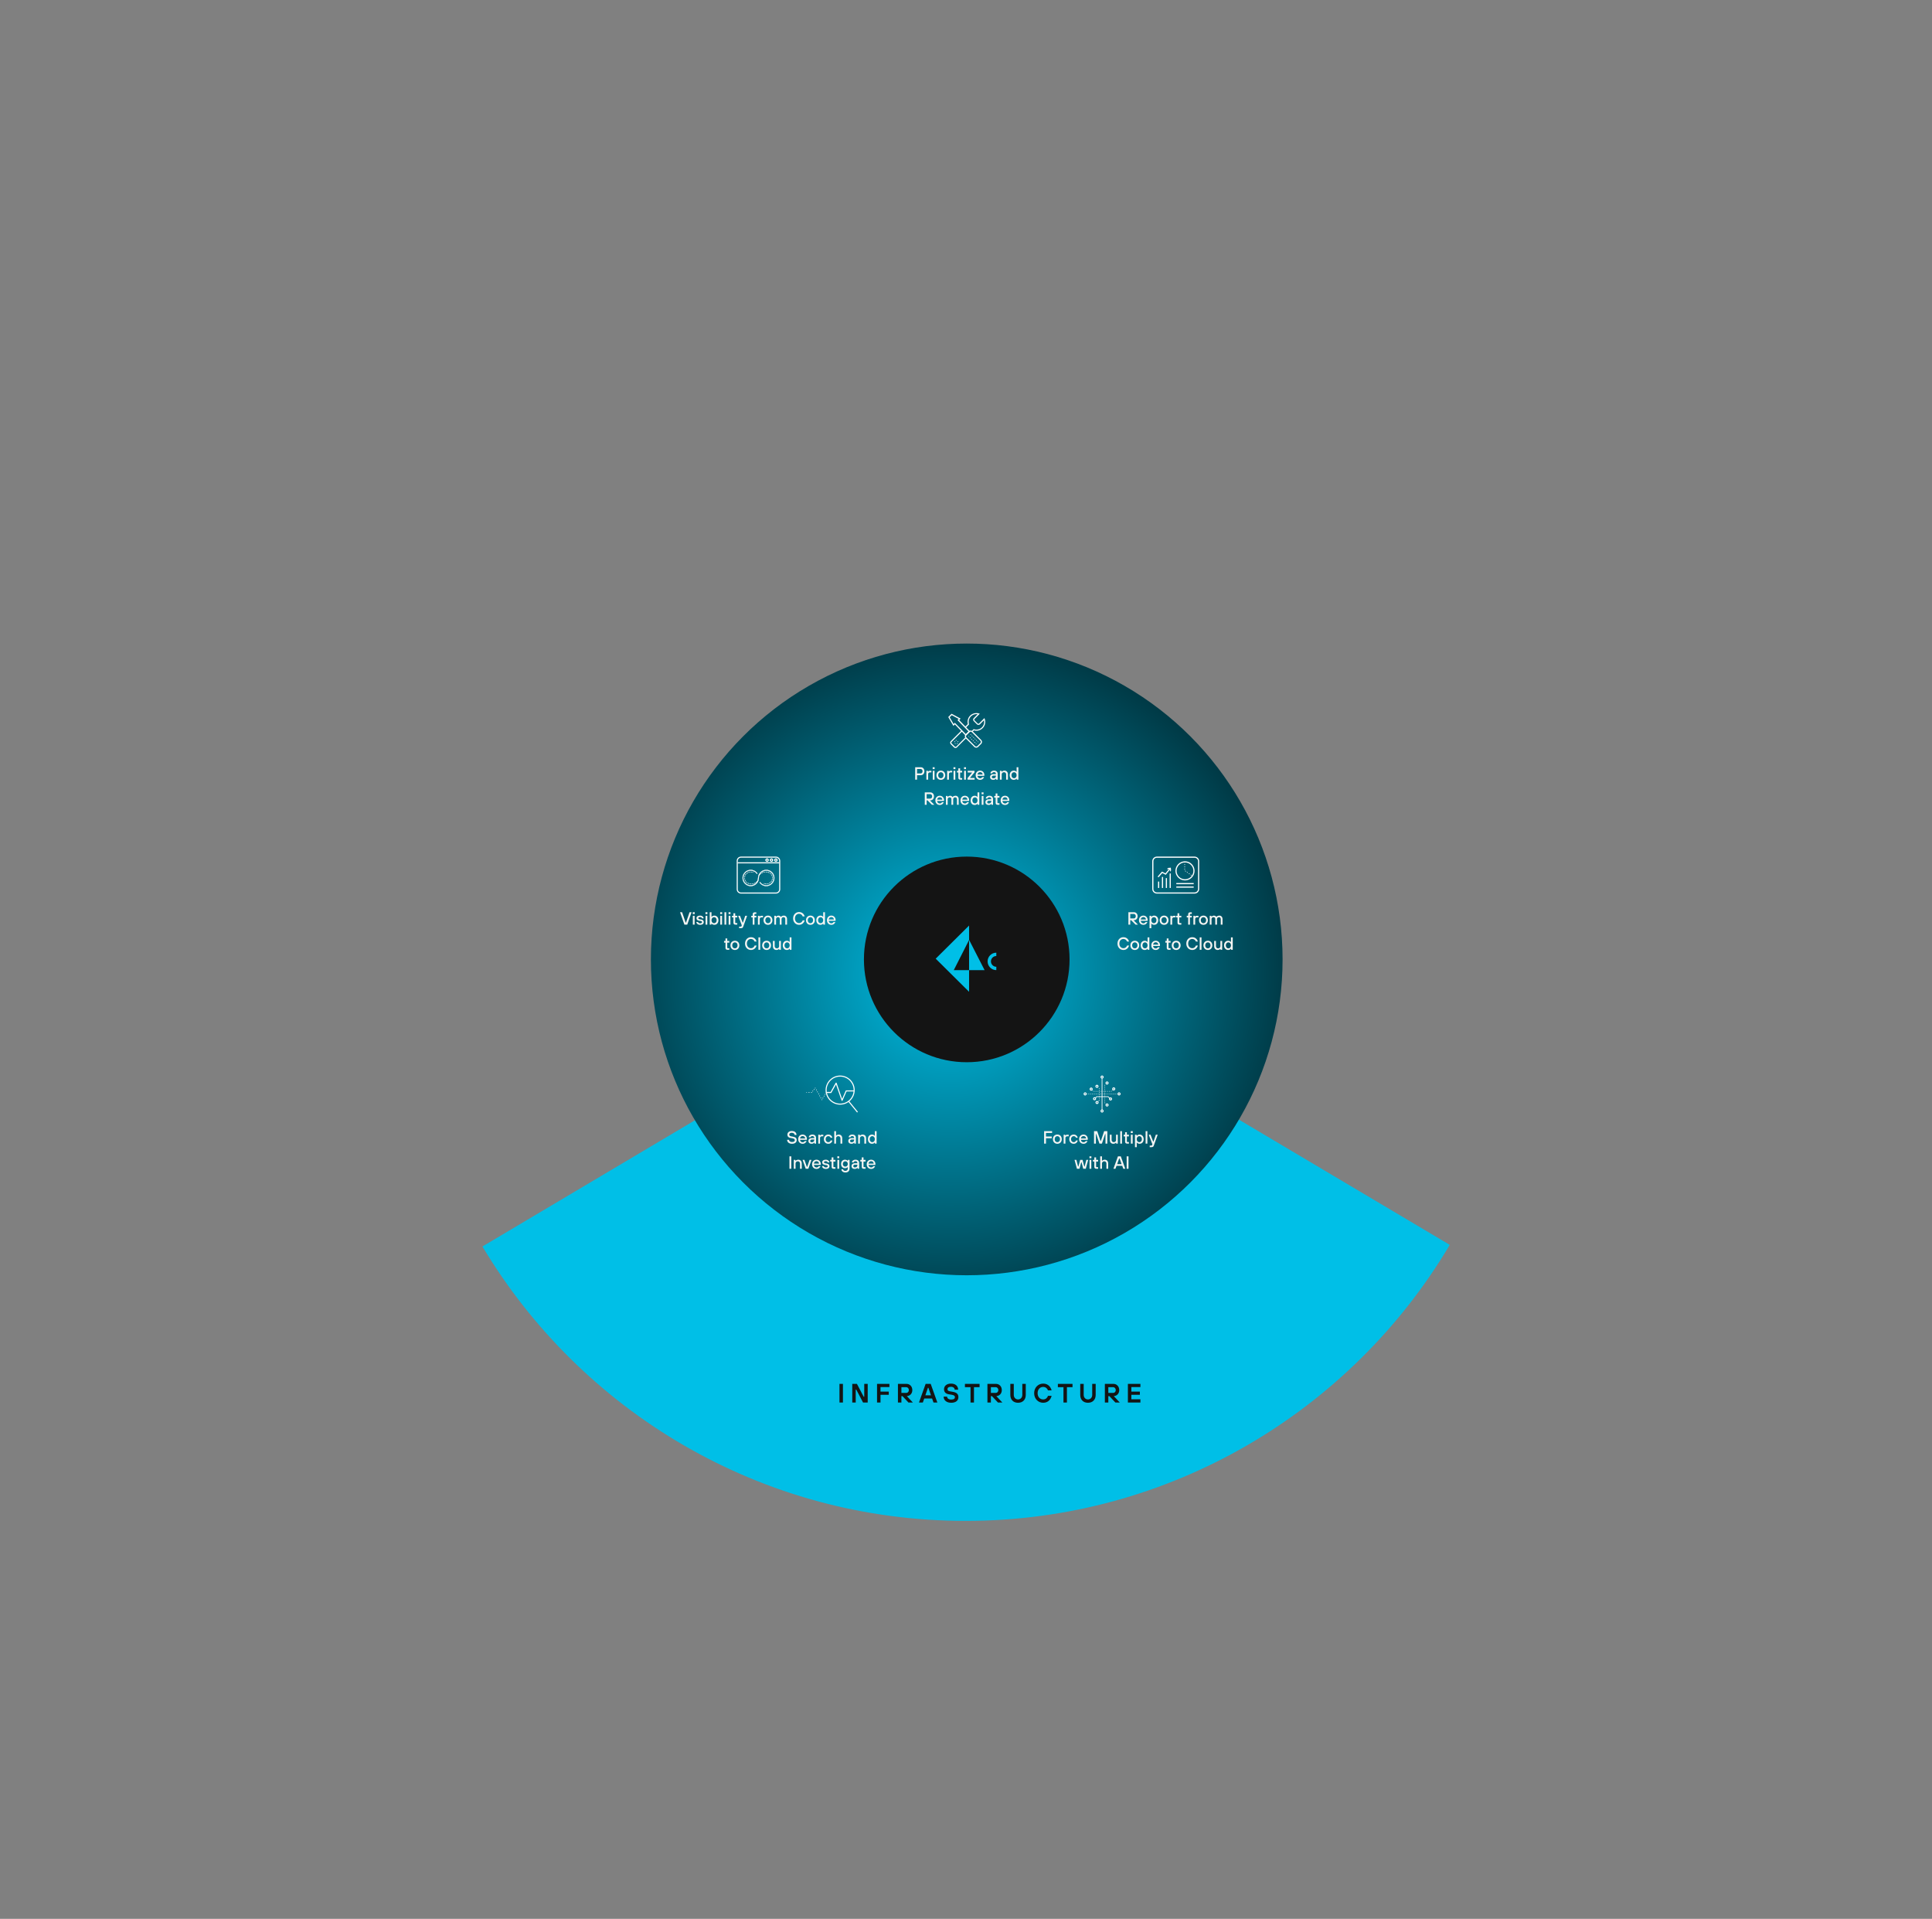 <svg width="1306" height="1297" viewBox="0 0 1306 1297" fill="none" xmlns="http://www.w3.org/2000/svg">
<rect x="0" y="0" width="1306" height="1297" fill="#808080" stroke="none"/>
<path d="M653.981 648.42L326.801 842.71C393.131 953.42 514.281 1027.53 652.751 1027.53C791.221 1027.53 913.111 952.93 979.331 841.63L653.991 648.42H653.981Z" fill="#00BFE7" stroke="#00BFE7"/>
<circle cx="653.5" cy="648.5" r="213.5" fill="url(#paint0_radial_1374_1007)"/>
<circle cx="653.5" cy="648.5" r="69.5" fill="#141414"/>
<path d="M567.471 948V935.4H569.811V948H567.471ZM576.115 948V935.4H579.265L583.855 944.13H584.215V935.4H586.555V948H583.405L578.815 939.27H578.455V948H576.115ZM592.864 948V935.4H601.234V937.56H595.204V940.62H600.784V942.78H595.204V948H592.864ZM606.993 948V935.4H612.753C614.985 935.4 616.713 937.11 616.713 939.63C616.713 942.06 615.003 943.59 613.023 943.68L617.073 948H614.103L610.053 943.68H609.333V948H606.993ZM609.333 941.52H612.663C613.563 941.52 614.373 940.71 614.373 939.63C614.373 938.46 613.563 937.65 612.663 937.65H609.333V941.52ZM621.214 948L625.714 935.4H629.134L633.634 948H631.024L630.07 945.3H624.778L623.824 948H621.214ZM625.534 943.14H629.314L627.604 938.1H627.244L625.534 943.14ZM637.872 944.04H640.212C640.212 945.138 641.292 946.02 643.002 946.02C644.802 946.02 645.522 945.318 645.522 944.4C645.522 943.662 645.072 943.068 643.452 942.78L641.292 942.42C639.114 942.06 638.142 940.8 638.142 939C638.142 936.912 639.852 935.22 642.822 935.22C646.062 935.22 647.682 937.002 647.682 939.36H645.342C645.342 938.28 644.46 937.38 642.822 937.38C641.184 937.38 640.482 938.082 640.482 939C640.482 939.72 640.842 940.206 642.192 940.44L644.172 940.8C646.71 941.25 647.862 942.312 647.862 944.4C647.862 946.56 646.242 948.18 643.002 948.18C639.762 948.18 637.872 946.398 637.872 944.04ZM656.056 948V937.65H652.276V935.4H662.176V937.65H658.396V948H656.056ZM667.483 948V935.4H673.243C675.475 935.4 677.203 937.11 677.203 939.63C677.203 942.06 675.493 943.59 673.513 943.68L677.563 948H674.593L670.543 943.68H669.823V948H667.483ZM669.823 941.52H673.153C674.053 941.52 674.863 940.71 674.863 939.63C674.863 938.46 674.053 937.65 673.153 937.65H669.823V941.52ZM682.964 942.87V935.4H685.304V942.87C685.304 944.67 686.564 945.93 688.184 945.93C689.804 945.93 691.064 944.67 691.064 942.87V935.4H693.404V942.87C693.404 946.11 691.352 948.18 688.184 948.18C685.016 948.18 682.964 946.11 682.964 942.87ZM708.429 943.5H710.859C710.571 944.94 709.167 948.18 705.189 948.18C701.787 948.18 699.069 945.498 699.069 941.7C699.069 937.902 701.787 935.22 705.189 935.22C708.897 935.22 710.481 938.1 710.859 939.81H708.429C708.051 938.82 707.097 937.47 705.189 937.47C703.029 937.47 701.409 939.108 701.409 941.7C701.409 944.292 703.029 945.93 705.189 945.93C707.097 945.93 708.051 944.58 708.429 943.5ZM718.884 948V937.65H715.104V935.4H725.004V937.65H721.224V948H718.884ZM730.221 942.87V935.4H732.561V942.87C732.561 944.67 733.821 945.93 735.441 945.93C737.061 945.93 738.321 944.67 738.321 942.87V935.4H740.661V942.87C740.661 946.11 738.609 948.18 735.441 948.18C732.273 948.18 730.221 946.11 730.221 942.87ZM746.866 948V935.4H752.626C754.858 935.4 756.586 937.11 756.586 939.63C756.586 942.06 754.876 943.59 752.896 943.68L756.946 948H753.976L749.926 943.68H749.206V948H746.866ZM749.206 941.52H752.536C753.436 941.52 754.246 940.71 754.246 939.63C754.246 938.46 753.436 937.65 752.536 937.65H749.206V941.52ZM762.437 948V935.4H770.897V937.56H764.777V940.62H770.537V942.78H764.777V945.84H770.897V948H762.437Z" fill="#141414"/>
<path fill-rule="evenodd" clip-rule="evenodd" d="M655.086 635.288V625.607L632.511 648L655.086 670.393V655.744H665.573L655.086 635.288ZM655.084 655.744V635.356L644.737 655.744H655.084Z" fill="#00BFE7"/>
<path fill-rule="evenodd" clip-rule="evenodd" d="M673.489 643.948C670.234 643.948 667.596 646.587 667.596 649.841C667.596 653.096 670.234 655.734 673.489 655.734V653.472C673.489 653.472 673.489 653.472 673.488 653.472C671.483 653.472 669.857 651.847 669.857 649.841C669.857 647.836 671.483 646.21 673.488 646.21C673.489 646.21 673.489 646.21 673.489 646.21V643.948Z" fill="#00BFE7"/>
<g clip-path="url(#clip0_1374_1007)">
<path d="M659.904 505.39C659.406 505.39 658.907 505.198 658.562 504.815L652.772 499.063C652.044 498.335 652.044 497.108 652.772 496.341L654.766 494.347C655.495 493.619 656.722 493.619 657.489 494.347L663.24 500.137C663.585 500.482 663.815 500.981 663.815 501.479C663.815 501.978 663.624 502.476 663.24 502.821L661.246 504.815C660.901 505.198 660.403 505.39 659.904 505.39ZM656.108 494.577C655.801 494.577 655.533 494.692 655.303 494.922L653.309 496.916C652.887 497.338 652.887 498.067 653.309 498.488L659.099 504.278C659.559 504.738 660.288 504.738 660.709 504.278L662.703 502.284C663.163 501.824 663.163 501.096 662.703 500.674L656.913 494.884C656.722 494.692 656.415 494.577 656.108 494.577Z" fill="white"/>
<path d="M652.855 497.337L645.455 489.63L644.496 490.627L641.007 484.683L643.231 482.459L649.366 485.719L648.369 486.716L655.769 494.423L652.855 497.337ZM645.455 488.556L652.893 496.225L654.695 494.423L647.257 486.754L648.062 485.949L643.346 483.418L641.965 484.837L644.649 489.4L645.455 488.556Z" fill="white"/>
<path d="M645.875 502.859C645.837 502.859 645.798 502.859 645.798 502.82C645.683 502.743 645.568 502.667 645.453 502.59C645.377 502.513 645.377 502.398 645.453 502.322C645.53 502.245 645.645 502.245 645.722 502.322C645.798 502.398 645.875 502.437 645.952 502.513C646.028 502.552 646.067 502.667 646.028 502.782C645.99 502.82 645.913 502.859 645.875 502.859ZM646.91 502.859C646.834 502.859 646.757 502.82 646.757 502.743C646.719 502.667 646.757 502.552 646.834 502.475C646.91 502.437 646.987 502.36 647.064 502.283C647.14 502.207 647.255 502.207 647.332 502.283C647.409 502.36 647.409 502.475 647.332 502.552C647.332 502.552 647.332 502.552 647.294 502.59C647.179 502.705 647.102 502.782 646.949 502.82C646.949 502.82 646.949 502.859 646.91 502.859ZM645.262 501.632C645.223 501.632 645.223 501.632 645.262 501.632C645.147 501.632 645.07 501.516 645.07 501.401C645.108 501.248 645.147 501.133 645.185 501.018C645.223 500.941 645.338 500.903 645.453 500.941C645.53 500.98 645.568 501.095 645.53 501.21C645.492 501.286 645.453 501.401 645.453 501.478C645.415 501.593 645.338 501.632 645.262 501.632ZM647.524 501.632C647.447 501.632 647.332 501.555 647.332 501.478C647.332 501.363 647.294 501.286 647.217 501.21C647.179 501.133 647.217 501.018 647.294 500.941C647.37 500.903 647.485 500.941 647.562 501.018C647.639 501.133 647.677 501.286 647.716 501.401C647.716 501.516 647.639 501.593 647.524 501.632ZM646.182 500.673C646.105 500.673 645.99 500.596 645.99 500.52C645.99 500.405 646.028 500.328 646.143 500.289C646.297 500.251 646.412 500.251 646.565 500.289C646.68 500.289 646.757 500.405 646.719 500.52C646.68 500.635 646.604 500.711 646.489 500.673C646.412 500.673 646.335 500.673 646.182 500.673Z" fill="white"/>
<path d="M656.263 496.763C656.224 496.763 656.148 496.763 656.109 496.725L655.994 496.572C655.917 496.495 655.917 496.38 655.994 496.303C656.071 496.226 656.186 496.226 656.263 496.303L656.416 496.456C656.493 496.533 656.493 496.648 656.416 496.725C656.339 496.725 656.301 496.763 656.263 496.763Z" fill="white"/>
<path d="M660.291 500.788C660.252 500.788 660.176 500.788 660.137 500.75L659.869 500.482C659.792 500.405 659.792 500.29 659.869 500.213C659.946 500.136 660.061 500.136 660.137 500.213L660.406 500.482C660.483 500.558 660.483 500.673 660.406 500.75C660.406 500.788 660.329 500.788 660.291 500.788ZM659.294 499.791C659.256 499.791 659.179 499.791 659.14 499.753L658.872 499.485C658.795 499.408 658.795 499.293 658.872 499.216C658.949 499.14 659.064 499.14 659.14 499.216L659.409 499.485C659.486 499.561 659.486 499.676 659.409 499.753C659.371 499.753 659.332 499.791 659.294 499.791ZM658.259 498.756C658.22 498.756 658.144 498.756 658.105 498.718L657.875 498.449C657.798 498.373 657.798 498.258 657.875 498.181C657.952 498.104 658.067 498.104 658.144 498.181L658.412 498.449C658.489 498.526 658.489 498.641 658.412 498.718C658.374 498.756 658.335 498.756 658.259 498.756ZM657.262 497.759C657.223 497.759 657.147 497.759 657.108 497.721L656.84 497.452C656.763 497.376 656.763 497.261 656.84 497.184C656.917 497.107 657.032 497.107 657.108 497.184L657.377 497.452C657.453 497.529 657.453 497.644 657.377 497.721C657.377 497.759 657.3 497.759 657.262 497.759Z" fill="white"/>
<path d="M661.172 501.67C661.134 501.67 661.057 501.67 661.019 501.632L660.866 501.517C660.789 501.44 660.789 501.325 660.866 501.248C660.942 501.172 661.057 501.172 661.134 501.248L661.288 501.363C661.364 501.44 661.364 501.555 661.288 501.632C661.288 501.67 661.211 501.67 661.172 501.67Z" fill="white"/>
<path d="M655.001 498.027C654.963 498.027 654.886 498.027 654.886 497.989L654.733 497.836C654.656 497.759 654.656 497.644 654.733 497.567C654.809 497.491 654.925 497.491 655.001 497.567L655.155 497.721C655.231 497.797 655.231 497.912 655.155 497.989C655.116 497.989 655.04 498.027 655.001 498.027Z" fill="white"/>
<path d="M659.026 502.054C658.987 502.054 658.911 502.054 658.872 502.016L658.642 501.747C658.566 501.67 658.566 501.555 658.642 501.479C658.719 501.402 658.834 501.402 658.911 501.479L659.179 501.747C659.256 501.824 659.256 501.939 659.179 502.016C659.141 502.016 659.064 502.054 659.026 502.054ZM658.029 501.057C657.99 501.057 657.914 501.057 657.875 501.019L657.607 500.75C657.53 500.674 657.53 500.559 657.607 500.482C657.684 500.405 657.799 500.405 657.875 500.482L658.144 500.75C658.221 500.827 658.221 500.942 658.144 501.019C658.106 501.019 658.067 501.057 658.029 501.057ZM656.994 500.022C656.955 500.022 656.879 500.022 656.84 499.983L656.572 499.715C656.495 499.638 656.495 499.523 656.572 499.447C656.648 499.37 656.763 499.37 656.84 499.447L657.109 499.715C657.185 499.792 657.185 499.907 657.109 499.983C657.109 500.022 657.07 500.022 656.994 500.022ZM655.997 499.025C655.958 499.025 655.882 499.025 655.843 498.986L655.575 498.718C655.498 498.641 655.498 498.526 655.575 498.45C655.652 498.373 655.767 498.373 655.843 498.45L656.112 498.718C656.188 498.795 656.188 498.91 656.112 498.986C656.112 499.025 656.035 499.025 655.997 499.025Z" fill="white"/>
<path d="M659.906 502.936C659.868 502.936 659.791 502.898 659.753 502.86L659.638 502.706C659.561 502.63 659.561 502.515 659.638 502.438C659.715 502.361 659.83 502.361 659.906 502.438L660.021 502.591C660.098 502.668 660.098 502.783 660.021 502.86C660.021 502.936 659.945 502.936 659.906 502.936Z" fill="white"/>
<path d="M645.872 505.619C645.526 505.619 645.143 505.466 644.875 505.197L642.651 502.973C642.152 502.437 642.152 501.555 642.689 501.018L649.936 493.771L650.473 494.308L643.226 501.555C642.996 501.785 642.996 502.207 643.226 502.437L645.45 504.661C645.68 504.891 646.102 504.891 646.37 504.661L652.505 498.487L653.042 499.024L646.868 505.197C646.6 505.466 646.255 505.619 645.872 505.619Z" fill="white"/>
<path d="M657.528 494.539L656.991 494.002L658.141 492.852L658.372 492.928C661.094 493.848 664.085 492.391 665.005 489.631C665.312 488.749 665.35 487.752 665.158 486.832L662.398 489.592C661.861 490.129 660.941 490.129 660.404 489.592L658.218 487.407C657.681 486.87 657.681 485.95 658.218 485.413L660.864 482.767C658.295 482.345 655.764 483.918 654.997 486.448C654.729 487.407 654.729 488.442 654.997 489.401L655.074 489.631L652.85 491.855L652.313 491.318L654.23 489.401C653.962 488.365 654 487.253 654.307 486.218C655.189 483.112 658.525 481.31 661.707 482.23L662.321 482.422L658.755 485.988C658.525 486.218 658.525 486.64 658.755 486.908L660.902 489.056C661.132 489.286 661.554 489.286 661.822 489.056L665.465 485.375L665.657 485.95C666.117 487.215 666.117 488.595 665.695 489.861C664.66 492.928 661.401 494.615 658.333 493.695L657.528 494.539Z" fill="white"/>
</g>
<path d="M619.912 522.8H622.372C623.044 522.8 623.632 522.2 623.632 521.3C623.632 520.4 623.044 519.8 622.372 519.8H619.912V522.8ZM618.652 527V518.6H622.432C623.812 518.6 624.892 519.668 624.892 521.3C624.892 522.932 623.812 524 622.432 524H619.912V527H618.652ZM626.208 527V521H627.228L627.348 521.54H627.408C627.612 521.312 627.804 521 628.548 521H629.628V522.08H628.668C627.828 522.08 627.408 522.5 627.408 523.328V527H626.208ZM630.532 527V521H631.732V527H630.532ZM630.472 519.86V518.6H631.792V519.86H630.472ZM635.998 526.04C637.018 526.04 637.798 525.248 637.798 524C637.798 522.752 637.018 521.96 635.998 521.96C634.978 521.96 634.198 522.752 634.198 524C634.198 525.248 634.978 526.04 635.998 526.04ZM635.998 527.12C634.258 527.12 632.998 525.86 632.998 524C632.998 522.14 634.258 520.88 635.998 520.88C637.738 520.88 638.998 522.14 638.998 524C638.998 525.86 637.738 527.12 635.998 527.12ZM640.259 527V521H641.279L641.399 521.54H641.459C641.663 521.312 641.855 521 642.599 521H643.679V522.08H642.719C641.879 522.08 641.459 522.5 641.459 523.328V527H640.259ZM644.583 527V521H645.783V527H644.583ZM644.523 519.86V518.6H645.843V519.86H644.523ZM647.828 525.74V522.14H646.868V521H647.828V519.32H649.028V521H650.408V522.14H649.028V525.56C649.028 525.8 649.148 525.92 649.388 525.92H650.408V527H649.148C648.296 527 647.828 526.52 647.828 525.74ZM651.731 527V521H652.931V527H651.731ZM651.671 519.86V518.6H652.991V519.86H651.671ZM654.077 527V525.92L657.197 522.14H654.137V521H658.757V522.08L655.637 525.86H658.817V527H654.077ZM660.741 523.52H664.281C664.149 522.56 663.501 521.9 662.541 521.9C661.521 521.9 660.921 522.56 660.741 523.52ZM663.981 525.26H665.241C664.953 526.04 664.101 527.12 662.541 527.12C660.801 527.12 659.541 525.86 659.541 524C659.541 522.14 660.801 520.88 662.541 520.88C664.161 520.88 665.421 522.14 665.421 523.82C665.421 524 665.397 524.144 665.385 524.252L665.361 524.42H660.741C660.873 525.44 661.581 526.1 662.541 526.1C663.261 526.1 663.789 525.68 663.981 525.26ZM673.409 527L673.289 526.34H673.229C673.109 526.496 672.965 526.628 672.797 526.736C672.509 526.928 672.053 527.12 671.429 527.12C670.109 527.12 669.269 526.352 669.269 525.26C669.269 524.06 670.049 523.28 671.729 523.28H673.229V523.16C673.229 522.38 672.749 521.9 671.969 521.9C671.129 521.9 670.769 522.38 670.709 522.74H669.509C669.569 521.732 670.469 520.88 671.969 520.88C673.541 520.88 674.429 521.768 674.429 523.16V527H673.409ZM673.229 524.48V524.24H671.789C670.877 524.24 670.469 524.66 670.469 525.2C670.469 525.74 670.829 526.1 671.549 526.1C672.641 526.1 673.229 525.5 673.229 524.48ZM675.93 527V521H677.01L677.13 521.6H677.19C677.322 521.468 677.466 521.348 677.634 521.24C677.922 521.06 678.354 520.88 678.93 520.88C680.37 520.88 681.33 521.828 681.33 523.4V527H680.13V523.4C680.13 522.62 679.518 521.96 678.69 521.96C677.79 521.96 677.13 522.62 677.13 523.4V527H675.93ZM687.333 527L687.213 526.28H687.153C686.973 526.52 686.445 527.12 685.293 527.12C683.721 527.12 682.533 525.92 682.533 524C682.533 522.08 683.721 520.88 685.293 520.88C686.457 520.88 686.949 521.492 687.153 521.72H687.213V518.6H688.413V527H687.333ZM685.473 526.04C686.433 526.04 687.213 525.248 687.213 524C687.213 522.752 686.433 521.96 685.473 521.96C684.513 521.96 683.733 522.752 683.733 524C683.733 525.248 684.513 526.04 685.473 526.04ZM625.132 544V535.6H628.912C630.292 535.6 631.372 536.668 631.372 538.3C631.372 539.932 630.292 541 628.912 541H628.612L631.612 544H629.992L626.992 541H626.392V544H625.132ZM626.392 539.8H628.852C629.524 539.8 630.112 539.2 630.112 538.3C630.112 537.4 629.524 536.8 628.852 536.8H626.392V539.8ZM633.483 540.52H637.023C636.891 539.56 636.243 538.9 635.283 538.9C634.263 538.9 633.663 539.56 633.483 540.52ZM636.723 542.26H637.983C637.695 543.04 636.843 544.12 635.283 544.12C633.543 544.12 632.283 542.86 632.283 541C632.283 539.14 633.543 537.88 635.283 537.88C636.903 537.88 638.163 539.14 638.163 540.82C638.163 541 638.139 541.144 638.127 541.252L638.103 541.42H633.483C633.615 542.44 634.323 543.1 635.283 543.1C636.003 543.1 636.531 542.68 636.723 542.26ZM639.426 544V538H640.506L640.626 538.6H640.686C640.806 538.468 640.95 538.348 641.106 538.24C641.382 538.06 641.766 537.88 642.246 537.88C642.858 537.88 643.254 538.096 643.506 538.3C643.65 538.432 643.77 538.564 643.866 538.72H643.926C644.046 538.564 644.202 538.432 644.394 538.3C644.718 538.096 645.198 537.88 645.906 537.88C647.154 537.88 648.066 538.84 648.066 540.208V544H646.866V540.22C646.866 539.44 646.386 538.96 645.666 538.96C644.934 538.96 644.346 539.5 644.346 540.22V544H643.146V540.22C643.146 539.44 642.666 538.96 641.946 538.96C641.214 538.96 640.626 539.5 640.626 540.22V544H639.426ZM650.463 540.52H654.003C653.871 539.56 653.223 538.9 652.263 538.9C651.243 538.9 650.643 539.56 650.463 540.52ZM653.703 542.26H654.963C654.675 543.04 653.823 544.12 652.263 544.12C650.523 544.12 649.263 542.86 649.263 541C649.263 539.14 650.523 537.88 652.263 537.88C653.883 537.88 655.143 539.14 655.143 540.82C655.143 541 655.119 541.144 655.107 541.252L655.083 541.42H650.463C650.595 542.44 651.303 543.1 652.263 543.1C652.983 543.1 653.511 542.68 653.703 542.26ZM660.907 544L660.787 543.28H660.727C660.547 543.52 660.019 544.12 658.867 544.12C657.295 544.12 656.107 542.92 656.107 541C656.107 539.08 657.295 537.88 658.867 537.88C660.031 537.88 660.523 538.492 660.727 538.72H660.787V535.6H661.987V544H660.907ZM659.047 543.04C660.007 543.04 660.787 542.248 660.787 541C660.787 539.752 660.007 538.96 659.047 538.96C658.087 538.96 657.307 539.752 657.307 541C657.307 542.248 658.087 543.04 659.047 543.04ZM663.602 544V538H664.802V544H663.602ZM663.542 536.86V535.6H664.862V536.86H663.542ZM670.268 544L670.148 543.34H670.088C669.968 543.496 669.824 543.628 669.656 543.736C669.368 543.928 668.912 544.12 668.288 544.12C666.968 544.12 666.128 543.352 666.128 542.26C666.128 541.06 666.908 540.28 668.588 540.28H670.088V540.16C670.088 539.38 669.608 538.9 668.828 538.9C667.988 538.9 667.628 539.38 667.568 539.74H666.368C666.428 538.732 667.328 537.88 668.828 537.88C670.4 537.88 671.288 538.768 671.288 540.16V544H670.268ZM670.088 541.48V541.24H668.648C667.736 541.24 667.328 541.66 667.328 542.2C667.328 542.74 667.688 543.1 668.408 543.1C669.5 543.1 670.088 542.5 670.088 541.48ZM673.035 542.74V539.14H672.075V538H673.035V536.32H674.235V538H675.615V539.14H674.235V542.56C674.235 542.8 674.355 542.92 674.595 542.92H675.615V544H674.355C673.503 544 673.035 543.52 673.035 542.74ZM677.604 540.52H681.144C681.012 539.56 680.364 538.9 679.404 538.9C678.384 538.9 677.784 539.56 677.604 540.52ZM680.844 542.26H682.104C681.816 543.04 680.964 544.12 679.404 544.12C677.664 544.12 676.404 542.86 676.404 541C676.404 539.14 677.664 537.88 679.404 537.88C681.024 537.88 682.284 539.14 682.284 540.82C682.284 541 682.26 541.144 682.248 541.252L682.224 541.42H677.604C677.736 542.44 678.444 543.1 679.404 543.1C680.124 543.1 680.652 542.68 680.844 542.26Z" fill="#F4F4F2"/>
<g clip-path="url(#clip1_1374_1007)">
<path d="M747.765 746.513C747.733 746.513 747.668 746.513 747.636 746.48L747.539 746.383C747.474 746.318 747.474 746.221 747.539 746.156C747.604 746.091 747.701 746.091 747.765 746.156L747.862 746.253C747.927 746.318 747.927 746.415 747.862 746.48C747.862 746.513 747.798 746.513 747.765 746.513Z" fill="white"/>
<path d="M746.957 745.701C746.924 745.701 746.86 745.701 746.827 745.669L746.633 745.474C746.601 745.441 746.601 745.409 746.601 745.344V745.279C746.601 745.182 746.666 745.117 746.763 745.117C746.86 745.117 746.924 745.182 746.924 745.279L747.086 745.441C747.151 745.506 747.151 745.604 747.086 745.669C747.054 745.701 746.989 745.701 746.957 745.701ZM746.763 744.467C746.666 744.467 746.601 744.402 746.601 744.305V743.98C746.601 743.883 746.666 743.818 746.763 743.818C746.86 743.818 746.924 743.883 746.924 743.98V744.305C746.924 744.402 746.86 744.467 746.763 744.467ZM746.763 743.136C746.666 743.136 746.601 743.071 746.601 742.974V742.649C746.601 742.552 746.666 742.487 746.763 742.487C746.86 742.487 746.924 742.552 746.924 742.649V742.974C746.924 743.071 746.86 743.136 746.763 743.136ZM746.763 741.805C746.666 741.805 746.601 741.74 746.601 741.643V741.318C746.601 741.221 746.666 741.156 746.763 741.156C746.86 741.156 746.924 741.221 746.924 741.318V741.643C746.924 741.74 746.86 741.805 746.763 741.805ZM746.763 740.474C746.666 740.474 746.601 740.409 746.601 740.311V739.987C746.601 739.889 746.666 739.824 746.763 739.824C746.86 739.824 746.924 739.889 746.924 739.987V740.311C746.924 740.409 746.86 740.474 746.763 740.474ZM746.763 739.175C746.666 739.175 746.601 739.11 746.601 739.013V738.688C746.601 738.591 746.666 738.526 746.763 738.526C746.86 738.526 746.924 738.591 746.924 738.688V739.013C746.924 739.078 746.86 739.175 746.763 739.175ZM746.763 737.844C746.666 737.844 746.601 737.779 746.601 737.682V737.357C746.601 737.259 746.666 737.195 746.763 737.195C746.86 737.195 746.924 737.259 746.924 737.357V737.682C746.924 737.779 746.86 737.844 746.763 737.844ZM746.763 736.513C746.666 736.513 746.601 736.448 746.601 736.35V736.026C746.601 735.928 746.666 735.863 746.763 735.863C746.86 735.863 746.924 735.928 746.924 736.026V736.35C746.924 736.448 746.86 736.513 746.763 736.513ZM746.763 735.182C746.666 735.182 746.601 735.117 746.601 735.019V734.695C746.601 734.597 746.666 734.532 746.763 734.532C746.86 734.532 746.924 734.597 746.924 734.695V735.019C746.924 735.117 746.86 735.182 746.763 735.182ZM746.763 733.85C746.666 733.85 746.601 733.785 746.601 733.688V733.656C746.601 733.623 746.633 733.558 746.633 733.526L746.827 733.331C746.892 733.266 746.989 733.266 747.054 733.331C747.118 733.396 747.118 733.493 747.054 733.558L746.892 733.721C746.924 733.785 746.86 733.85 746.763 733.85Z" fill="white"/>
<path d="M747.668 732.909C747.636 732.909 747.571 732.909 747.539 732.877C747.474 732.812 747.474 732.714 747.539 732.649L747.668 732.519C747.733 732.454 747.83 732.454 747.895 732.519C747.959 732.584 747.959 732.682 747.895 732.747L747.798 732.844C747.765 732.877 747.701 732.909 747.668 732.909Z" fill="white"/>
<path d="M748.347 747.942C747.765 747.942 747.312 747.487 747.312 746.903C747.312 746.318 747.765 745.864 748.347 745.864C748.929 745.864 749.382 746.318 749.382 746.903C749.382 747.487 748.897 747.942 748.347 747.942ZM748.347 746.546C748.121 746.546 747.959 746.708 747.959 746.935C747.959 747.162 748.121 747.325 748.347 747.325C748.574 747.325 748.735 747.162 748.735 746.935C748.735 746.708 748.541 746.546 748.347 746.546Z" fill="white"/>
<path d="M748.347 733.072C747.765 733.072 747.312 732.617 747.312 732.033C747.312 731.448 747.765 730.994 748.347 730.994C748.929 730.994 749.382 731.448 749.382 732.033C749.382 732.617 748.897 733.072 748.347 733.072ZM748.347 731.643C748.121 731.643 747.959 731.805 747.959 732.033C747.959 732.26 748.121 732.422 748.347 732.422C748.574 732.422 748.735 732.26 748.735 732.033C748.735 731.805 748.541 731.643 748.347 731.643Z" fill="white"/>
<path d="M745.21 728.916H744.725V750.279H745.21V728.916Z" fill="white"/>
<path d="M744.984 752C744.402 752 743.949 751.545 743.949 750.961C743.949 750.376 744.402 749.922 744.984 749.922C745.566 749.922 746.019 750.376 746.019 750.961C746.019 751.545 745.534 752 744.984 752ZM744.984 750.571C744.757 750.571 744.596 750.734 744.596 750.961C744.596 751.188 744.757 751.35 744.984 751.35C745.21 751.35 745.372 751.188 745.372 750.961C745.372 750.734 745.178 750.571 744.984 750.571Z" fill="white"/>
<path d="M744.984 729.078C744.402 729.078 743.949 728.623 743.949 728.039C743.949 727.455 744.402 727 744.984 727C745.566 727 746.019 727.455 746.019 728.039C746.019 728.623 745.534 729.078 744.984 729.078ZM744.984 727.649C744.757 727.649 744.596 727.812 744.596 728.039C744.596 728.266 744.757 728.429 744.984 728.429C745.21 728.429 745.372 728.266 745.372 728.039C745.372 727.812 745.178 727.649 744.984 727.649Z" fill="white"/>
<path d="M751.226 737.844H751.096C750.999 737.844 750.935 737.779 750.935 737.682C750.935 737.584 750.999 737.52 751.096 737.52H751.161L751.258 737.422C751.323 737.357 751.42 737.357 751.484 737.422C751.549 737.487 751.549 737.584 751.484 737.649L751.355 737.779C751.323 737.812 751.258 737.844 751.226 737.844ZM750.126 737.844H749.803C749.706 737.844 749.641 737.779 749.641 737.682C749.641 737.584 749.706 737.52 749.803 737.52H750.126C750.223 737.52 750.288 737.584 750.288 737.682C750.288 737.779 750.191 737.844 750.126 737.844ZM748.832 737.844H748.509C748.412 737.844 748.347 737.779 748.347 737.682C748.347 737.584 748.412 737.52 748.509 737.52H748.832C748.929 737.52 748.994 737.584 748.994 737.682C748.994 737.779 748.897 737.844 748.832 737.844ZM747.539 737.844H747.215C747.118 737.844 747.054 737.779 747.054 737.682C747.054 737.584 747.118 737.52 747.215 737.52H747.539C747.636 737.52 747.701 737.584 747.701 737.682C747.701 737.779 747.603 737.844 747.539 737.844ZM746.245 737.844H745.922C745.825 737.844 745.76 737.779 745.76 737.682C745.76 737.584 745.825 737.52 745.922 737.52H746.245C746.342 737.52 746.407 737.584 746.407 737.682C746.407 737.779 746.31 737.844 746.245 737.844ZM744.951 737.844H744.628C744.531 737.844 744.466 737.779 744.466 737.682C744.466 737.584 744.531 737.52 744.628 737.52H744.951C745.048 737.52 745.113 737.584 745.113 737.682C745.113 737.779 745.016 737.844 744.951 737.844ZM743.658 737.844H743.334C743.237 737.844 743.173 737.779 743.173 737.682C743.173 737.584 743.237 737.52 743.334 737.52H743.658C743.755 737.52 743.82 737.584 743.82 737.682C743.82 737.779 743.722 737.844 743.658 737.844ZM742.364 737.844H742.041C741.944 737.844 741.879 737.779 741.879 737.682C741.879 737.584 741.944 737.52 742.041 737.52H742.364C742.461 737.52 742.526 737.584 742.526 737.682C742.526 737.779 742.429 737.844 742.364 737.844ZM741.07 737.844H740.747C740.65 737.844 740.585 737.779 740.585 737.682C740.585 737.584 740.65 737.52 740.747 737.52H741.07C741.168 737.52 741.232 737.584 741.232 737.682C741.232 737.779 741.135 737.844 741.07 737.844ZM739.777 737.844H739.453C739.356 737.844 739.292 737.779 739.292 737.682C739.292 737.584 739.356 737.52 739.453 737.52H739.777C739.874 737.52 739.939 737.584 739.939 737.682C739.939 737.779 739.842 737.844 739.777 737.844ZM738.645 737.39C738.613 737.39 738.548 737.39 738.516 737.357L738.321 737.097C738.257 737.033 738.257 736.935 738.321 736.87C738.386 736.805 738.483 736.805 738.548 736.87L738.774 737.097C738.839 737.162 738.839 737.26 738.774 737.325C738.742 737.357 738.71 737.39 738.645 737.39ZM752.034 737C752.002 737 751.937 737 751.905 736.968C751.84 736.903 751.84 736.805 751.905 736.74L752.131 736.513C752.196 736.448 752.293 736.448 752.358 736.513C752.422 736.578 752.422 736.675 752.358 736.74L752.131 736.968C752.131 737 752.099 737 752.034 737Z" fill="white"/>
<path d="M752.875 737.065C752.293 737.065 751.84 736.61 751.84 736.026C751.84 735.441 752.293 734.987 752.875 734.987C753.457 734.987 753.91 735.441 753.91 736.026C753.91 736.61 753.425 737.065 752.875 737.065ZM752.875 735.636C752.649 735.636 752.487 735.799 752.487 736.026C752.487 736.253 752.649 736.415 752.875 736.415C753.102 736.415 753.263 736.253 753.263 736.026C753.263 735.799 753.069 735.636 752.875 735.636Z" fill="white"/>
<path d="M737.61 737.195C737.028 737.195 736.575 736.74 736.575 736.156C736.575 735.571 737.028 735.117 737.61 735.117C738.192 735.117 738.645 735.571 738.645 736.156C738.645 736.74 738.192 737.195 737.61 737.195ZM737.61 735.766C737.384 735.766 737.222 735.928 737.222 736.156C737.222 736.383 737.384 736.545 737.61 736.545C737.836 736.545 737.998 736.383 737.998 736.156C737.998 735.928 737.836 735.766 737.61 735.766Z" fill="white"/>
<path d="M749.964 742.519L748.962 741.513H741.491L740.553 742.422L740.23 742.065L741.265 741.026H749.156L750.32 742.162L749.964 742.519Z" fill="white"/>
<path d="M750.708 743.851C750.126 743.851 749.673 743.396 749.673 742.812C749.673 742.227 750.126 741.773 750.708 741.773C751.29 741.773 751.743 742.227 751.743 742.812C751.743 743.396 751.29 743.851 750.708 743.851ZM750.708 742.422C750.482 742.422 750.32 742.585 750.32 742.812C750.32 743.039 750.482 743.202 750.708 743.202C750.935 743.202 751.096 743.039 751.096 742.812C751.096 742.585 750.935 742.422 750.708 742.422Z" fill="white"/>
<path d="M739.906 743.721C739.324 743.721 738.871 743.266 738.871 742.682C738.871 742.098 739.324 741.643 739.906 741.643C740.488 741.643 740.941 742.098 740.941 742.682C740.941 743.266 740.488 743.721 739.906 743.721ZM739.906 742.292C739.68 742.292 739.518 742.455 739.518 742.682C739.518 742.909 739.68 743.072 739.906 743.072C740.133 743.072 740.294 742.909 740.294 742.682C740.294 742.455 740.133 742.292 739.906 742.292Z" fill="white"/>
<path d="M755.624 739.565H755.462C755.365 739.565 755.301 739.5 755.301 739.403C755.301 739.305 755.365 739.24 755.462 739.24H755.624C755.721 739.24 755.786 739.305 755.786 739.403C755.786 739.5 755.721 739.565 755.624 739.565Z" fill="white"/>
<path d="M754.46 739.565H754.136C754.039 739.565 753.975 739.5 753.975 739.403C753.975 739.305 754.039 739.24 754.136 739.24H754.46C754.557 739.24 754.622 739.305 754.622 739.403C754.622 739.5 754.557 739.565 754.46 739.565ZM753.134 739.565H752.81C752.713 739.565 752.649 739.5 752.649 739.403C752.649 739.305 752.713 739.24 752.81 739.24H753.134C753.231 739.24 753.296 739.305 753.296 739.403C753.296 739.5 753.231 739.565 753.134 739.565ZM751.808 739.565H751.484C751.387 739.565 751.323 739.5 751.323 739.403C751.323 739.305 751.387 739.24 751.484 739.24H751.808C751.905 739.24 751.97 739.305 751.97 739.403C751.97 739.5 751.905 739.565 751.808 739.565ZM750.482 739.565H750.158C750.061 739.565 749.997 739.5 749.997 739.403C749.997 739.305 750.061 739.24 750.158 739.24H750.482C750.579 739.24 750.644 739.305 750.644 739.403C750.644 739.5 750.547 739.565 750.482 739.565ZM749.124 739.565H748.8C748.703 739.565 748.638 739.5 748.638 739.403C748.638 739.305 748.703 739.24 748.8 739.24H749.124C749.221 739.24 749.285 739.305 749.285 739.403C749.285 739.5 749.221 739.565 749.124 739.565ZM747.798 739.565H747.474C747.377 739.565 747.312 739.5 747.312 739.403C747.312 739.305 747.377 739.24 747.474 739.24H747.798C747.895 739.24 747.959 739.305 747.959 739.403C747.959 739.5 747.895 739.565 747.798 739.565ZM746.472 739.565H746.148C746.051 739.565 745.986 739.5 745.986 739.403C745.986 739.305 746.051 739.24 746.148 739.24H746.472C746.569 739.24 746.633 739.305 746.633 739.403C746.633 739.5 746.569 739.565 746.472 739.565ZM745.146 739.565H744.822C744.725 739.565 744.66 739.5 744.66 739.403C744.66 739.305 744.725 739.24 744.822 739.24H745.146C745.243 739.24 745.307 739.305 745.307 739.403C745.307 739.5 745.243 739.565 745.146 739.565ZM743.82 739.565H743.496C743.399 739.565 743.334 739.5 743.334 739.403C743.334 739.305 743.399 739.24 743.496 739.24H743.82C743.917 739.24 743.981 739.305 743.981 739.403C743.981 739.5 743.884 739.565 743.82 739.565ZM742.461 739.565H742.138C742.041 739.565 741.976 739.5 741.976 739.403C741.976 739.305 742.041 739.24 742.138 739.24H742.461C742.558 739.24 742.623 739.305 742.623 739.403C742.623 739.5 742.558 739.565 742.461 739.565ZM741.135 739.565H740.812C740.715 739.565 740.65 739.5 740.65 739.403C740.65 739.305 740.715 739.24 740.812 739.24H741.135C741.232 739.24 741.297 739.305 741.297 739.403C741.297 739.5 741.232 739.565 741.135 739.565ZM739.809 739.565H739.486C739.389 739.565 739.324 739.5 739.324 739.403C739.324 739.305 739.389 739.24 739.486 739.24H739.809C739.906 739.24 739.971 739.305 739.971 739.403C739.971 739.5 739.906 739.565 739.809 739.565ZM738.483 739.565H738.16C738.063 739.565 737.998 739.5 737.998 739.403C737.998 739.305 738.063 739.24 738.16 739.24H738.483C738.58 739.24 738.645 739.305 738.645 739.403C738.645 739.5 738.58 739.565 738.483 739.565ZM737.157 739.565H736.834C736.737 739.565 736.672 739.5 736.672 739.403C736.672 739.305 736.737 739.24 736.834 739.24H737.157C737.254 739.24 737.319 739.305 737.319 739.403C737.319 739.5 737.222 739.565 737.157 739.565ZM735.799 739.565H735.475C735.378 739.565 735.314 739.5 735.314 739.403C735.314 739.305 735.378 739.24 735.475 739.24H735.799C735.896 739.24 735.961 739.305 735.961 739.403C735.961 739.5 735.896 739.565 735.799 739.565Z" fill="white"/>
<path d="M734.505 739.565H734.343C734.246 739.565 734.182 739.5 734.182 739.403C734.182 739.305 734.246 739.24 734.343 739.24H734.505C734.602 739.24 734.667 739.305 734.667 739.403C734.667 739.5 734.57 739.565 734.505 739.565Z" fill="white"/>
<path d="M733.535 740.442C732.953 740.442 732.5 739.987 732.5 739.403C732.5 738.851 732.953 738.364 733.535 738.364C734.117 738.364 734.57 738.818 734.57 739.403C734.57 739.987 734.085 740.442 733.535 740.442ZM733.535 739.013C733.309 739.013 733.147 739.208 733.147 739.403C733.147 739.598 733.309 739.792 733.535 739.792C733.761 739.792 733.923 739.63 733.923 739.403C733.923 739.175 733.729 739.013 733.535 739.013Z" fill="white"/>
<path d="M756.465 740.442C755.883 740.442 755.43 739.987 755.43 739.403C755.43 738.818 755.883 738.364 756.465 738.364C757.047 738.364 757.5 738.818 757.5 739.403C757.5 739.987 757.047 740.442 756.465 740.442ZM756.465 739.013C756.239 739.013 756.077 739.175 756.077 739.403C756.077 739.63 756.239 739.792 756.465 739.792C756.691 739.792 756.853 739.63 756.853 739.403C756.853 739.175 756.691 739.013 756.465 739.013Z" fill="white"/>
<path d="M742.235 735.149C742.202 735.149 742.138 735.149 742.105 735.117L742.008 734.987C741.944 734.922 741.944 734.825 742.008 734.76C742.073 734.695 742.17 734.695 742.235 734.76L742.332 734.89C742.396 734.954 742.396 735.052 742.332 735.117C742.299 735.117 742.267 735.149 742.235 735.149Z" fill="white"/>
<path d="M743.173 742.682C743.076 742.682 743.011 742.617 743.011 742.519V742.195C743.011 742.097 743.076 742.032 743.173 742.032C743.27 742.032 743.334 742.097 743.334 742.195V742.519C743.334 742.617 743.27 742.682 743.173 742.682ZM743.173 741.351C743.076 741.351 743.011 741.286 743.011 741.188V740.864C743.011 740.766 743.076 740.701 743.173 740.701C743.27 740.701 743.334 740.766 743.334 740.864V741.188C743.334 741.286 743.27 741.351 743.173 741.351ZM743.173 740.052C743.076 740.052 743.011 739.987 743.011 739.89V739.565C743.011 739.468 743.076 739.403 743.173 739.403C743.27 739.403 743.334 739.468 743.334 739.565V739.89C743.334 739.955 743.27 740.052 743.173 740.052ZM743.173 738.721C743.076 738.721 743.011 738.656 743.011 738.558V738.234C743.011 738.136 743.076 738.071 743.173 738.071C743.27 738.071 743.334 738.136 743.334 738.234V738.558C743.334 738.656 743.27 738.721 743.173 738.721ZM743.173 737.39C743.076 737.39 743.011 737.325 743.011 737.227V736.903C743.011 736.805 743.076 736.74 743.173 736.74C743.27 736.74 743.334 736.805 743.334 736.903V737.227C743.334 737.325 743.27 737.39 743.173 737.39ZM743.173 736.091C743.14 736.091 743.076 736.091 743.043 736.058L742.817 735.831C742.752 735.766 742.752 735.669 742.817 735.604C742.882 735.539 742.979 735.539 743.043 735.604L743.27 735.831C743.334 735.896 743.334 735.993 743.27 736.058C743.237 736.058 743.205 736.091 743.173 736.091Z" fill="white"/>
<path d="M743.076 743.948C743.043 743.948 742.979 743.948 742.946 743.916C742.882 743.851 742.882 743.753 742.946 743.688L743.011 743.624V743.526C743.011 743.429 743.076 743.364 743.173 743.364C743.27 743.364 743.334 743.429 743.334 743.526V743.688C743.334 743.721 743.302 743.786 743.302 743.818L743.173 743.916C743.14 743.948 743.108 743.948 743.076 743.948Z" fill="white"/>
<path d="M742.558 744.468C742.526 744.468 742.461 744.468 742.429 744.435C742.364 744.37 742.364 744.273 742.429 744.208L742.558 744.078C742.623 744.013 742.72 744.013 742.785 744.078C742.849 744.143 742.849 744.24 742.785 744.305L742.655 744.435C742.623 744.468 742.591 744.468 742.558 744.468Z" fill="white"/>
<path d="M742.041 744.954C742.008 744.954 741.944 744.922 741.911 744.889C741.847 744.825 741.847 744.727 741.911 744.662L742.041 744.565C742.105 744.5 742.203 744.5 742.267 744.565C742.332 744.63 742.332 744.727 742.267 744.792L742.138 744.889C742.138 744.954 742.073 744.954 742.041 744.954Z" fill="white"/>
<path d="M741.523 735.312C740.941 735.312 740.488 734.857 740.488 734.273C740.488 733.688 740.941 733.234 741.523 733.234C742.105 733.234 742.558 733.688 742.558 734.273C742.558 734.857 742.105 735.312 741.523 735.312ZM741.523 733.916C741.297 733.916 741.135 734.078 741.135 734.305C741.135 734.533 741.297 734.695 741.523 734.695C741.75 734.695 741.911 734.533 741.911 734.305C741.911 734.078 741.75 733.916 741.523 733.916Z" fill="white"/>
<path d="M741.588 746.253C741.006 746.253 740.553 745.799 740.553 745.214C740.553 744.63 741.006 744.175 741.588 744.175C742.17 744.175 742.623 744.63 742.623 745.214C742.623 745.799 742.17 746.253 741.588 746.253ZM741.588 744.825C741.362 744.825 741.2 744.987 741.2 745.214C741.2 745.442 741.362 745.604 741.588 745.604C741.814 745.604 741.976 745.442 741.976 745.214C741.976 744.987 741.814 744.825 741.588 744.825Z" fill="white"/>
</g>
<path d="M705.804 773V764.6H711.204V765.8H707.064V768.2H710.964V769.4H707.064V773H705.804ZM714.748 772.04C715.768 772.04 716.548 771.248 716.548 770C716.548 768.752 715.768 767.96 714.748 767.96C713.728 767.96 712.948 768.752 712.948 770C712.948 771.248 713.728 772.04 714.748 772.04ZM714.748 773.12C713.008 773.12 711.748 771.86 711.748 770C711.748 768.14 713.008 766.88 714.748 766.88C716.488 766.88 717.748 768.14 717.748 770C717.748 771.86 716.488 773.12 714.748 773.12ZM719.009 773V767H720.029L720.149 767.54H720.209C720.413 767.312 720.605 767 721.349 767H722.429V768.08H721.469C720.629 768.08 720.209 768.5 720.209 769.328V773H719.009ZM727.358 770.9H728.558C728.366 771.8 727.598 773.12 725.798 773.12C724.058 773.12 722.798 771.86 722.798 770C722.798 768.14 724.058 766.88 725.798 766.88C727.598 766.88 728.366 768.212 728.558 769.04H727.358C727.166 768.5 726.71 767.96 725.798 767.96C724.778 767.96 723.998 768.752 723.998 770C723.998 771.248 724.778 772.04 725.798 772.04C726.758 772.04 727.226 771.38 727.358 770.9ZM730.655 769.52H734.195C734.063 768.56 733.415 767.9 732.455 767.9C731.435 767.9 730.835 768.56 730.655 769.52ZM733.895 771.26H735.155C734.867 772.04 734.015 773.12 732.455 773.12C730.715 773.12 729.455 771.86 729.455 770C729.455 768.14 730.715 766.88 732.455 766.88C734.075 766.88 735.335 768.14 735.335 769.82C735.335 770 735.311 770.144 735.299 770.252L735.275 770.42H730.655C730.787 771.44 731.495 772.1 732.455 772.1C733.175 772.1 733.703 771.68 733.895 771.26ZM739.543 773V764.6H741.703L743.923 771.2H744.163L746.383 764.6H748.543V773H747.283V766.58H747.043L744.883 773H743.203L741.043 766.58H740.803V773H739.543ZM750.227 770.6V767H751.427V770.6C751.427 771.38 752.039 772.04 752.867 772.04C753.767 772.04 754.427 771.38 754.427 770.6V767H755.627V773H754.547L754.427 772.4H754.367C754.235 772.532 754.091 772.652 753.923 772.76C753.635 772.94 753.191 773.12 752.627 773.12C751.187 773.12 750.227 772.172 750.227 770.6ZM757.248 773V764.6H758.448V773H757.248ZM760.551 771.74V768.14H759.591V767H760.551V765.32H761.751V767H763.131V768.14H761.751V771.56C761.751 771.8 761.871 771.92 762.111 771.92H763.131V773H761.871C761.019 773 760.551 772.52 760.551 771.74ZM764.454 773V767H765.654V773H764.454ZM764.394 765.86V764.6H765.714V765.86H764.394ZM767.219 775.4V767H768.299L768.419 767.72H768.479C768.683 767.492 769.175 766.88 770.339 766.88C771.911 766.88 773.099 768.08 773.099 770C773.099 771.92 771.911 773.12 770.339 773.12C769.187 773.12 768.659 772.52 768.479 772.28H768.419V775.4H767.219ZM770.159 772.04C771.119 772.04 771.899 771.248 771.899 770C771.899 768.752 771.119 767.96 770.159 767.96C769.199 767.96 768.419 768.752 768.419 770C768.419 771.248 769.199 772.04 770.159 772.04ZM774.416 773V764.6H775.616V773H774.416ZM777.179 775.4V774.32H778.379C778.619 774.32 778.751 774.092 778.787 773.96L778.979 773.42L776.519 767H777.779L779.519 771.56H779.759L781.319 767H782.579L779.939 774.38C779.699 775.04 779.339 775.4 778.439 775.4H777.179ZM727.984 790L726.364 784H727.624L728.764 788.44H729.004L730.18 784H731.788L732.964 788.44H733.204L734.344 784H735.604L733.984 790H732.244L731.104 785.68H730.864L729.724 790H727.984ZM736.505 790V784H737.705V790H736.505ZM736.445 782.86V781.6H737.765V782.86H736.445ZM739.75 788.74V785.14H738.79V784H739.75V782.32H740.95V784H742.33V785.14H740.95V788.56C740.95 788.8 741.07 788.92 741.31 788.92H742.33V790H741.07C740.218 790 739.75 789.52 739.75 788.74ZM743.713 790V781.6H744.913V784.6H744.973C745.105 784.468 745.249 784.348 745.417 784.24C745.705 784.06 746.137 783.88 746.713 783.88C748.153 783.88 749.113 784.828 749.113 786.4V790H747.913V786.4C747.913 785.62 747.301 784.96 746.473 784.96C745.573 784.96 744.913 785.62 744.913 786.4V790H743.713ZM752.658 790L755.718 781.6H757.638L760.698 790H759.318L758.598 788.02H754.758L754.038 790H752.658ZM755.178 786.88H758.178L756.798 783.04H756.558L755.178 786.88ZM761.597 790V781.6H762.857V790H761.597Z" fill="#F4F4F2"/>
<g clip-path="url(#clip2_1374_1007)">
<g clip-path="url(#clip3_1374_1007)">
<path d="M573.97 744.211L573.413 744.665L579.377 751.991L579.934 751.537L573.97 744.211Z" fill="white"/>
<path d="M545.363 738.673H545.183C545.075 738.673 545.003 738.601 545.003 738.494C545.003 738.386 545.075 738.314 545.183 738.314H545.363C545.47 738.314 545.542 738.386 545.542 738.494C545.542 738.601 545.47 738.673 545.363 738.673Z" fill="white"/>
<path d="M547.086 738.673H546.655C546.548 738.673 546.476 738.601 546.476 738.494C546.476 738.386 546.548 738.314 546.655 738.314H547.086C547.194 738.314 547.266 738.386 547.266 738.494C547.266 738.601 547.194 738.673 547.086 738.673Z" fill="white"/>
<path d="M548.559 738.674H548.38C548.272 738.674 548.2 738.602 548.2 738.495C548.2 738.387 548.272 738.315 548.38 738.315H548.487L548.559 738.243C548.631 738.171 548.739 738.171 548.811 738.207C548.882 738.279 548.882 738.387 548.847 738.459L548.739 738.602C548.667 738.638 548.631 738.674 548.559 738.674Z" fill="white"/>
<path d="M549.313 737.776C549.277 737.776 549.241 737.776 549.205 737.74C549.134 737.668 549.134 737.56 549.169 737.488L549.385 737.237C549.457 737.165 549.565 737.165 549.636 737.201C549.708 737.273 549.708 737.381 549.672 737.452L549.457 737.704C549.421 737.74 549.349 737.776 549.313 737.776ZM550.175 736.734C550.139 736.734 550.103 736.734 550.067 736.698C549.996 736.626 549.996 736.519 550.032 736.447L550.247 736.195C550.319 736.123 550.427 736.123 550.498 736.159C550.57 736.231 550.57 736.339 550.534 736.411L550.319 736.662C550.247 736.698 550.211 736.734 550.175 736.734Z" fill="white"/>
<path d="M551.213 735.728C551.177 735.728 551.141 735.728 551.105 735.692C551.033 735.728 550.961 735.728 550.889 735.692C550.818 735.62 550.818 735.512 550.853 735.441L550.961 735.297C550.997 735.261 551.069 735.225 551.105 735.225C551.177 735.225 551.213 735.261 551.249 735.297L551.32 735.441C551.356 735.512 551.356 735.62 551.249 735.692C551.249 735.728 551.249 735.728 551.213 735.728Z" fill="white"/>
<path d="M554.913 742.444C554.841 742.444 554.805 742.408 554.769 742.337L554.59 742.013C554.554 741.941 554.59 741.834 554.662 741.762C554.733 741.726 554.841 741.762 554.913 741.834L555.093 742.157C555.129 742.229 555.093 742.337 555.021 742.408C554.985 742.444 554.949 742.444 554.913 742.444ZM554.195 741.115C554.123 741.115 554.087 741.079 554.051 741.008L553.871 740.684C553.835 740.612 553.871 740.505 553.943 740.433C554.015 740.397 554.123 740.433 554.195 740.505L554.374 740.828C554.41 740.9 554.374 741.008 554.302 741.079C554.231 741.079 554.195 741.115 554.195 741.115ZM553.44 739.75C553.368 739.75 553.333 739.714 553.297 739.643L553.117 739.319C553.081 739.248 553.117 739.14 553.189 739.068C553.261 739.032 553.368 739.068 553.44 739.14L553.62 739.463C553.656 739.535 553.62 739.643 553.548 739.714C553.512 739.75 553.476 739.75 553.44 739.75ZM552.686 738.421C552.614 738.421 552.578 738.385 552.542 738.314L552.363 737.99C552.327 737.918 552.363 737.811 552.435 737.739C552.506 737.703 552.614 737.739 552.686 737.811L552.866 738.134C552.901 738.206 552.866 738.314 552.794 738.385C552.758 738.421 552.722 738.421 552.686 738.421ZM551.932 737.056C551.86 737.056 551.824 737.021 551.788 736.949L551.608 736.625C551.572 736.554 551.608 736.446 551.68 736.374C551.752 736.338 551.86 736.374 551.932 736.446L552.111 736.769C552.147 736.841 552.111 736.949 552.039 737.021C552.004 737.056 551.968 737.056 551.932 737.056Z" fill="white"/>
<path d="M555.599 743.631C555.563 743.631 555.563 743.631 555.599 743.631C555.527 743.631 555.455 743.595 555.455 743.523L555.383 743.379C555.347 743.308 555.383 743.2 555.455 743.128C555.527 743.092 555.563 743.092 555.635 743.128C555.671 743.092 555.742 743.092 555.814 743.128C555.886 743.164 555.922 743.272 555.886 743.379L555.742 743.523C555.706 743.595 555.635 743.631 555.599 743.631Z" fill="white"/>
<path d="M556.212 742.553C556.176 742.553 556.14 742.553 556.104 742.517C556.032 742.481 555.996 742.373 556.032 742.266L556.212 741.942C556.247 741.87 556.355 741.835 556.463 741.87C556.535 741.906 556.571 742.014 556.535 742.122L556.391 742.445C556.355 742.517 556.283 742.553 556.212 742.553ZM556.966 741.296C556.93 741.296 556.894 741.296 556.858 741.26C556.786 741.224 556.75 741.116 556.786 741.008L556.966 740.685C557.002 740.613 557.109 740.577 557.217 740.613C557.289 740.649 557.325 740.757 557.289 740.865L557.109 741.188C557.074 741.26 557.038 741.296 556.966 741.296ZM557.72 740.074C557.684 740.074 557.648 740.074 557.612 740.039C557.541 740.003 557.505 739.895 557.541 739.787L557.72 739.464C557.756 739.392 557.864 739.356 557.972 739.392C558.043 739.428 558.079 739.536 558.043 739.643L557.864 739.967C557.828 740.039 557.756 740.074 557.72 740.074Z" fill="white"/>
<path d="M558.434 738.818C558.399 738.818 558.363 738.818 558.327 738.782C558.255 738.746 558.219 738.638 558.255 738.53L558.327 738.387C558.363 738.315 558.47 738.279 558.578 738.315C558.65 738.351 558.686 738.459 558.65 738.566L558.578 738.71C558.578 738.782 558.506 738.818 558.434 738.818Z" fill="white"/>
<path d="M569.215 744.133C569.036 744.133 568.928 744.025 568.892 743.881L565.121 733.034L561.996 738.637C561.924 738.745 561.816 738.817 561.672 738.817H558.871V738.098H561.457L564.869 731.956C564.941 731.848 565.085 731.776 565.228 731.776C565.372 731.776 565.48 731.884 565.552 732.028L569.251 742.804L571.694 737.236C571.766 737.092 571.873 737.021 572.017 737.021H577.225V737.739H572.233L569.539 743.917C569.467 744.061 569.359 744.133 569.215 744.133Z" fill="white"/>
<path d="M567.92 746.683C562.496 746.683 558.078 742.265 558.078 736.841C558.078 731.417 562.496 726.999 567.92 726.999C573.344 726.999 577.762 731.417 577.762 736.841C577.762 742.265 573.344 746.683 567.92 746.683ZM567.92 727.717C562.891 727.717 558.797 731.812 558.797 736.841C558.797 741.87 562.891 745.965 567.92 745.965C572.949 745.965 577.044 741.87 577.044 736.841C577.044 731.812 572.949 727.717 567.92 727.717Z" fill="white"/>
</g>
</g>
<path d="M532.072 770.42H533.332C533.332 771.2 534.124 771.92 535.372 771.92C536.752 771.92 537.292 771.38 537.292 770.66C537.292 770.048 536.812 769.64 535.852 769.46L534.232 769.16C532.9 768.92 532.252 768.092 532.252 766.94C532.252 765.56 533.392 764.48 535.252 764.48C537.352 764.48 538.432 765.68 538.432 767.18H537.172C537.172 766.4 536.452 765.68 535.252 765.68C534.112 765.68 533.512 766.268 533.512 766.94C533.512 767.48 533.86 767.9 534.772 768.08L536.092 768.32C537.784 768.62 538.552 769.328 538.552 770.66C538.552 772.04 537.472 773.12 535.372 773.12C533.272 773.12 532.072 771.92 532.072 770.42ZM540.772 769.52H544.312C544.18 768.56 543.532 767.9 542.572 767.9C541.552 767.9 540.952 768.56 540.772 769.52ZM544.012 771.26H545.272C544.984 772.04 544.132 773.12 542.572 773.12C540.832 773.12 539.572 771.86 539.572 770C539.572 768.14 540.832 766.88 542.572 766.88C544.192 766.88 545.452 768.14 545.452 769.82C545.452 770 545.428 770.144 545.416 770.252L545.392 770.42H540.772C540.904 771.44 541.612 772.1 542.572 772.1C543.292 772.1 543.82 771.68 544.012 771.26ZM550.616 773L550.496 772.34H550.436C550.316 772.496 550.172 772.628 550.004 772.736C549.716 772.928 549.26 773.12 548.636 773.12C547.316 773.12 546.476 772.352 546.476 771.26C546.476 770.06 547.256 769.28 548.936 769.28H550.436V769.16C550.436 768.38 549.956 767.9 549.176 767.9C548.336 767.9 547.976 768.38 547.916 768.74H546.716C546.776 767.732 547.676 766.88 549.176 766.88C550.748 766.88 551.636 767.768 551.636 769.16V773H550.616ZM550.436 770.48V770.24H548.996C548.084 770.24 547.676 770.66 547.676 771.2C547.676 771.74 548.036 772.1 548.756 772.1C549.848 772.1 550.436 771.5 550.436 770.48ZM553.137 773V767H554.157L554.277 767.54H554.337C554.541 767.312 554.733 767 555.477 767H556.557V768.08H555.597C554.757 768.08 554.337 768.5 554.337 769.328V773H553.137ZM561.487 770.9H562.687C562.495 771.8 561.727 773.12 559.927 773.12C558.187 773.12 556.927 771.86 556.927 770C556.927 768.14 558.187 766.88 559.927 766.88C561.727 766.88 562.495 768.212 562.687 769.04H561.487C561.295 768.5 560.839 767.96 559.927 767.96C558.907 767.96 558.127 768.752 558.127 770C558.127 771.248 558.907 772.04 559.927 772.04C560.887 772.04 561.355 771.38 561.487 770.9ZM563.944 773V764.6H565.144V767.6H565.204C565.336 767.468 565.48 767.348 565.648 767.24C565.936 767.06 566.368 766.88 566.944 766.88C568.384 766.88 569.344 767.828 569.344 769.4V773H568.144V769.4C568.144 768.62 567.532 767.96 566.704 767.96C565.804 767.96 565.144 768.62 565.144 769.4V773H563.944ZM577.569 773L577.449 772.34H577.389C577.269 772.496 577.125 772.628 576.957 772.736C576.669 772.928 576.213 773.12 575.589 773.12C574.269 773.12 573.429 772.352 573.429 771.26C573.429 770.06 574.209 769.28 575.889 769.28H577.389V769.16C577.389 768.38 576.909 767.9 576.129 767.9C575.289 767.9 574.929 768.38 574.869 768.74H573.669C573.729 767.732 574.629 766.88 576.129 766.88C577.701 766.88 578.589 767.768 578.589 769.16V773H577.569ZM577.389 770.48V770.24H575.949C575.037 770.24 574.629 770.66 574.629 771.2C574.629 771.74 574.989 772.1 575.709 772.1C576.801 772.1 577.389 771.5 577.389 770.48ZM580.091 773V767H581.171L581.291 767.6H581.351C581.483 767.468 581.627 767.348 581.795 767.24C582.083 767.06 582.515 766.88 583.091 766.88C584.531 766.88 585.491 767.828 585.491 769.4V773H584.291V769.4C584.291 768.62 583.679 767.96 582.851 767.96C581.951 767.96 581.291 768.62 581.291 769.4V773H580.091ZM591.493 773L591.373 772.28H591.313C591.133 772.52 590.605 773.12 589.453 773.12C587.881 773.12 586.693 771.92 586.693 770C586.693 768.08 587.881 766.88 589.453 766.88C590.617 766.88 591.109 767.492 591.313 767.72H591.373V764.6H592.573V773H591.493ZM589.633 772.04C590.593 772.04 591.373 771.248 591.373 770C591.373 768.752 590.593 767.96 589.633 767.96C588.673 767.96 587.893 768.752 587.893 770C587.893 771.248 588.673 772.04 589.633 772.04ZM533.646 790V781.6H534.906V790H533.646ZM536.585 790V784H537.665L537.785 784.6H537.845C537.977 784.468 538.121 784.348 538.289 784.24C538.577 784.06 539.009 783.88 539.585 783.88C541.025 783.88 541.985 784.828 541.985 786.4V790H540.785V786.4C540.785 785.62 540.173 784.96 539.345 784.96C538.445 784.96 537.785 785.62 537.785 786.4V790H536.585ZM544.633 790L542.533 784H543.793L545.413 788.68H545.653L547.273 784H548.533L546.433 790H544.633ZM550.153 786.52H553.693C553.561 785.56 552.913 784.9 551.953 784.9C550.933 784.9 550.333 785.56 550.153 786.52ZM553.393 788.26H554.653C554.365 789.04 553.513 790.12 551.953 790.12C550.213 790.12 548.953 788.86 548.953 787C548.953 785.14 550.213 783.88 551.953 783.88C553.573 783.88 554.833 785.14 554.833 786.82C554.833 787 554.809 787.144 554.797 787.252L554.773 787.42H550.153C550.285 788.44 550.993 789.1 551.953 789.1C552.673 789.1 553.201 788.68 553.393 788.26ZM555.676 788.2H556.876C556.876 788.56 557.296 789.1 558.256 789.1C559.156 789.1 559.516 788.692 559.516 788.32C559.516 787.9 559.288 787.648 558.616 787.54L557.536 787.36C556.384 787.168 555.796 786.64 555.796 785.62C555.796 784.66 556.576 783.88 558.196 783.88C559.936 783.88 560.656 785.08 560.656 785.74H559.456C559.456 785.38 559.096 784.9 558.196 784.9C557.344 784.9 556.996 785.248 556.996 785.62C556.996 785.992 557.356 786.232 557.896 786.34L558.976 786.52C560.14 786.712 560.716 787.312 560.716 788.32C560.716 789.28 559.936 790.12 558.256 790.12C556.336 790.12 555.676 788.86 555.676 788.2ZM562.166 788.74V785.14H561.206V784H562.166V782.32H563.366V784H564.746V785.14H563.366V788.56C563.366 788.8 563.486 788.92 563.726 788.92H564.746V790H563.486C562.634 790 562.166 789.52 562.166 788.74ZM566.069 790V784H567.269V790H566.069ZM566.009 782.86V781.6H567.329V782.86H566.009ZM571.415 788.56C572.375 788.56 573.095 787.84 573.095 786.76C573.095 785.68 572.375 784.96 571.415 784.96C570.455 784.96 569.735 785.68 569.735 786.76C569.735 787.84 570.455 788.56 571.415 788.56ZM568.715 790.36H569.915C569.975 790.9 570.503 791.44 571.475 791.44C572.435 791.44 573.095 790.78 573.095 789.88V788.92H573.035C572.747 789.208 572.315 789.64 571.175 789.64C569.687 789.64 568.535 788.5 568.535 786.76C568.535 785.02 569.687 783.88 571.175 783.88C572.339 783.88 572.831 784.42 573.035 784.66H573.095L573.215 784H574.295V789.88C574.295 791.452 573.275 792.52 571.475 792.52C569.495 792.52 568.775 791.188 568.715 790.36ZM579.754 790L579.634 789.34H579.574C579.454 789.496 579.31 789.628 579.142 789.736C578.854 789.928 578.398 790.12 577.774 790.12C576.454 790.12 575.614 789.352 575.614 788.26C575.614 787.06 576.394 786.28 578.074 786.28H579.574V786.16C579.574 785.38 579.094 784.9 578.314 784.9C577.474 784.9 577.114 785.38 577.054 785.74H575.854C575.914 784.732 576.814 783.88 578.314 783.88C579.886 783.88 580.774 784.768 580.774 786.16V790H579.754ZM579.574 787.48V787.24H578.134C577.222 787.24 576.814 787.66 576.814 788.2C576.814 788.74 577.174 789.1 577.894 789.1C578.986 789.1 579.574 788.5 579.574 787.48ZM582.522 788.74V785.14H581.562V784H582.522V782.32H583.722V784H585.102V785.14H583.722V788.56C583.722 788.8 583.842 788.92 584.082 788.92H585.102V790H583.842C582.99 790 582.522 789.52 582.522 788.74ZM587.09 786.52H590.63C590.498 785.56 589.85 784.9 588.89 784.9C587.87 784.9 587.27 785.56 587.09 786.52ZM590.33 788.26H591.59C591.302 789.04 590.45 790.12 588.89 790.12C587.15 790.12 585.89 788.86 585.89 787C585.89 785.14 587.15 783.88 588.89 783.88C590.51 783.88 591.77 785.14 591.77 786.82C591.77 787 591.746 787.144 591.734 787.252L591.71 787.42H587.09C587.222 788.44 587.93 789.1 588.89 789.1C589.61 789.1 590.138 788.68 590.33 788.26Z" fill="#F4F4F2"/>
<g clip-path="url(#clip4_1374_1007)">
<path d="M524.523 604H500.903C499.305 604 497.997 602.692 497.997 601.093V581.907C497.997 580.308 499.305 579 500.903 579H524.523C526.122 579 527.43 580.308 527.43 581.907V601.093C527.43 602.692 526.122 604 524.523 604ZM500.903 579.727C499.704 579.727 498.723 580.708 498.723 581.907V601.093C498.723 602.292 499.704 603.273 500.903 603.273H524.523C525.722 603.273 526.703 602.292 526.703 601.093V581.907C526.703 580.708 525.722 579.727 524.523 579.727H500.903Z" fill="white"/>
<path d="M526.812 582.852H498.614V583.578H526.812V582.852Z" fill="white"/>
<path d="M524.489 582.524C523.871 582.524 523.326 582.016 523.326 581.362C523.326 580.707 523.835 580.199 524.489 580.199C525.143 580.199 525.651 580.707 525.651 581.362C525.651 582.016 525.106 582.524 524.489 582.524ZM524.489 580.962C524.271 580.962 524.053 581.143 524.053 581.398C524.053 581.652 524.234 581.834 524.489 581.834C524.743 581.834 524.925 581.652 524.925 581.398C524.925 581.143 524.707 580.962 524.489 580.962Z" fill="white"/>
<path d="M521.51 582.524C520.893 582.524 520.348 582.016 520.348 581.362C520.348 580.707 520.856 580.199 521.51 580.199C522.164 580.199 522.673 580.707 522.673 581.362C522.673 582.016 522.164 582.524 521.51 582.524ZM521.51 580.962C521.292 580.962 521.074 581.143 521.074 581.398C521.074 581.652 521.256 581.834 521.51 581.834C521.765 581.834 521.946 581.652 521.946 581.398C521.946 581.143 521.765 580.962 521.51 580.962Z" fill="white"/>
<path d="M518.528 582.524C517.91 582.524 517.365 582.016 517.365 581.362C517.365 580.707 517.874 580.199 518.528 580.199C519.182 580.199 519.691 580.707 519.691 581.362C519.691 582.016 519.182 582.524 518.528 582.524ZM518.528 580.962C518.31 580.962 518.092 581.143 518.092 581.398C518.092 581.652 518.274 581.834 518.528 581.834C518.783 581.834 518.964 581.652 518.964 581.398C518.964 581.143 518.783 580.962 518.528 580.962Z" fill="white"/>
<path d="M517.974 598.901C516.236 598.901 514.566 598.047 513.551 596.653C513.483 596.564 513.505 596.406 513.596 596.339C513.686 596.271 513.844 596.294 513.912 596.384C514.859 597.687 516.371 598.452 517.974 598.452C520.727 598.452 522.984 596.204 522.984 593.439C522.984 590.675 520.727 588.45 517.974 588.45C515.221 588.45 512.941 590.697 512.941 593.439C512.941 593.574 512.851 593.664 512.716 593.664C512.58 593.664 512.49 593.574 512.49 593.439C512.49 590.45 514.95 588 517.974 588C520.998 588 523.435 590.45 523.435 593.439C523.435 596.451 520.975 598.901 517.974 598.901Z" fill="white" stroke="white" stroke-width="0.2" stroke-linejoin="round"/>
<path d="M507.457 598.901C504.456 598.901 501.996 596.451 501.996 593.439C501.996 590.45 504.456 588 507.457 588C509.24 588 510.888 588.854 511.926 590.293C511.993 590.383 511.971 590.54 511.881 590.607C511.768 590.675 511.632 590.652 511.565 590.562C510.617 589.236 509.082 588.45 507.457 588.45C504.704 588.45 502.447 590.697 502.447 593.439C502.447 596.181 504.704 598.429 507.457 598.429C510.211 598.429 512.467 596.181 512.467 593.439C512.467 593.304 512.558 593.215 512.693 593.215C512.828 593.215 512.919 593.304 512.919 593.439C512.941 596.451 510.481 598.901 507.457 598.901Z" fill="white" stroke="white" stroke-width="0.2" stroke-linejoin="round"/>
<path d="M507.774 597.598C507.707 597.598 507.616 597.598 507.549 597.598C507.481 597.598 507.436 597.531 507.436 597.486C507.436 597.418 507.481 597.373 507.549 597.373C507.616 597.373 507.707 597.373 507.774 597.373C507.842 597.373 507.887 597.418 507.887 597.486C507.887 597.553 507.842 597.598 507.774 597.598ZM508.451 597.576C508.384 597.576 508.338 597.531 508.338 597.463C508.338 597.396 508.384 597.351 508.429 597.351C508.496 597.351 508.587 597.328 508.654 597.328C508.722 597.328 508.767 597.373 508.79 597.418C508.812 597.463 508.745 597.531 508.7 597.553C508.632 597.553 508.542 597.553 508.451 597.576C508.474 597.576 508.474 597.576 508.451 597.576ZM506.894 597.508C506.872 597.508 506.872 597.508 506.894 597.508C506.804 597.486 506.714 597.486 506.646 597.463C506.578 597.441 506.556 597.396 506.556 597.328C506.578 597.261 506.623 597.238 506.691 597.238C506.759 597.261 506.826 597.261 506.917 597.283C506.984 597.283 507.03 597.351 507.007 597.418C506.984 597.463 506.939 597.508 506.894 597.508ZM509.354 597.418C509.309 597.418 509.264 597.396 509.241 597.328C509.219 597.261 509.264 597.216 509.331 597.194C509.399 597.171 509.467 597.149 509.535 597.126C509.602 597.104 509.647 597.149 509.67 597.194C509.692 597.261 509.647 597.306 509.602 597.328C509.535 597.351 509.444 597.373 509.377 597.396L509.354 597.418ZM506.014 597.283C505.991 597.283 505.991 597.283 505.969 597.283C505.901 597.261 505.833 597.238 505.743 597.194C505.675 597.171 505.653 597.104 505.675 597.036C505.698 596.969 505.766 596.946 505.833 596.969C505.901 596.991 505.969 597.014 506.037 597.059C506.104 597.081 506.127 597.149 506.104 597.194C506.104 597.261 506.059 597.283 506.014 597.283ZM510.189 597.104C510.144 597.104 510.099 597.081 510.099 597.036C510.076 596.991 510.099 596.924 510.144 596.879C510.212 596.856 510.279 596.811 510.347 596.766C510.392 596.744 510.46 596.766 510.505 596.811C510.527 596.856 510.527 596.924 510.46 596.969C510.392 597.014 510.324 597.036 510.257 597.081C510.234 597.081 510.212 597.104 510.189 597.104ZM505.202 596.901C505.179 596.901 505.156 596.901 505.134 596.879C505.066 596.834 504.998 596.789 504.931 596.744C504.886 596.699 504.863 596.632 504.908 596.587C504.953 596.542 505.021 596.519 505.066 596.564C505.134 596.609 505.179 596.654 505.247 596.677C505.292 596.699 505.314 596.789 505.292 596.834C505.269 596.879 505.247 596.901 505.202 596.901ZM510.956 596.609C510.934 596.609 510.889 596.587 510.866 596.564C510.821 596.519 510.821 596.452 510.889 596.407C510.934 596.362 511.001 596.317 511.047 596.25C511.092 596.205 511.159 596.205 511.204 596.25C511.25 596.294 511.25 596.362 511.204 596.407C511.159 596.452 511.092 596.519 511.024 596.564C511.001 596.587 510.979 596.609 510.956 596.609ZM504.502 596.339C504.479 596.339 504.434 596.317 504.412 596.294C504.367 596.25 504.299 596.182 504.254 596.115C504.209 596.07 504.209 596.002 504.276 595.957C504.321 595.912 504.389 595.912 504.434 595.98C504.479 596.025 504.525 596.092 504.592 596.137C504.637 596.182 504.637 596.25 504.592 596.294C504.547 596.339 504.525 596.339 504.502 596.339ZM511.633 596.025C511.611 596.025 511.566 596.002 511.543 595.98C511.498 595.935 511.498 595.867 511.543 595.822C511.588 595.777 511.656 595.733 511.701 595.665C511.746 595.62 511.814 595.62 511.859 595.665C511.904 595.71 511.904 595.777 511.859 595.822C511.791 595.89 511.746 595.935 511.701 595.98C511.701 596.025 511.656 596.025 511.633 596.025ZM503.938 595.62C503.893 595.62 503.87 595.598 503.848 595.575C503.802 595.508 503.78 595.44 503.735 595.373C503.712 595.328 503.735 595.261 503.78 595.216C503.825 595.193 503.893 595.216 503.938 595.261C503.983 595.328 504.006 595.395 504.051 595.44C504.073 595.485 504.073 595.553 504.006 595.598C503.983 595.62 503.96 595.62 503.938 595.62ZM512.243 595.373C512.22 595.373 512.197 595.373 512.175 595.35C512.13 595.305 512.107 595.238 512.152 595.193C512.197 595.126 512.243 595.081 512.288 595.013C512.333 594.968 512.401 594.946 512.446 594.991C512.491 595.036 512.513 595.103 512.468 595.148C512.423 595.216 512.378 595.283 512.333 595.328C512.31 595.35 512.288 595.373 512.243 595.373ZM503.577 594.811C503.532 594.811 503.486 594.789 503.464 594.744C503.441 594.676 503.419 594.586 503.396 594.519C503.374 594.451 503.419 594.406 503.486 594.384C503.554 594.361 503.599 594.406 503.622 594.474C503.644 594.541 503.667 594.609 503.69 594.676C503.712 594.744 503.667 594.789 503.622 594.811C503.599 594.811 503.577 594.811 503.577 594.811ZM503.374 593.934C503.306 593.934 503.261 593.889 503.261 593.822C503.261 593.755 503.238 593.665 503.238 593.597C503.238 593.53 503.283 593.485 503.351 593.485C503.419 593.485 503.464 593.53 503.464 593.597C503.464 593.665 503.464 593.732 503.486 593.822C503.509 593.867 503.464 593.934 503.374 593.934ZM503.396 593.035C503.328 593.035 503.283 592.968 503.283 592.9C503.283 592.833 503.306 592.743 503.328 592.676C503.328 592.608 503.396 592.563 503.464 592.586C503.532 592.586 503.577 592.653 503.554 592.721C503.532 592.788 503.532 592.856 503.532 592.945C503.486 592.99 503.441 593.035 503.396 593.035ZM503.599 592.159C503.577 592.159 503.577 592.159 503.554 592.159C503.486 592.136 503.464 592.069 503.486 592.024C503.509 591.956 503.532 591.889 503.577 591.799C503.599 591.732 503.667 591.709 503.735 591.732C503.78 591.754 503.802 591.822 503.78 591.889C503.757 591.956 503.735 592.024 503.69 592.091C503.69 592.136 503.644 592.159 503.599 592.159ZM503.983 591.35C503.96 591.35 503.938 591.35 503.915 591.327C503.87 591.305 503.848 591.215 503.87 591.17C503.915 591.102 503.96 591.035 504.006 590.968C504.051 590.923 504.118 590.9 504.163 590.945C504.209 590.99 504.231 591.057 504.186 591.102C504.141 591.17 504.096 591.215 504.073 591.282C504.073 591.35 504.028 591.35 503.983 591.35ZM504.57 590.653C504.547 590.653 504.502 590.653 504.479 590.63C504.434 590.585 504.434 590.518 504.479 590.473C504.525 590.428 504.592 590.361 504.637 590.316C504.683 590.271 504.75 590.271 504.795 590.316C504.84 590.361 504.84 590.428 504.795 590.473C504.75 590.518 504.683 590.563 504.637 590.63C504.615 590.653 504.592 590.653 504.57 590.653ZM505.269 590.113C505.224 590.113 505.202 590.091 505.179 590.068C505.156 590.023 505.156 589.956 505.224 589.911C505.292 589.866 505.36 589.821 505.427 589.799C505.472 589.776 505.54 589.799 505.585 589.844C505.608 589.889 505.585 589.956 505.54 590.001C505.472 590.046 505.405 590.068 505.36 590.113C505.314 590.091 505.292 590.113 505.269 590.113ZM508.948 589.776C508.925 589.776 508.925 589.776 508.903 589.776C508.835 589.754 508.767 589.731 508.7 589.709C508.632 589.686 508.609 589.619 508.632 589.574C508.654 589.507 508.722 589.484 508.767 589.507C508.835 589.529 508.903 589.551 508.993 589.596C509.061 589.619 509.083 589.686 509.061 589.754C509.038 589.754 508.993 589.776 508.948 589.776ZM506.082 589.709C506.037 589.709 505.991 589.686 505.969 589.641C505.946 589.574 505.969 589.529 506.037 589.507C506.104 589.484 506.195 589.462 506.262 589.439C506.33 589.417 506.375 589.462 506.398 589.507C506.42 589.551 506.375 589.619 506.33 589.641C506.262 589.664 506.195 589.686 506.127 589.709C506.104 589.709 506.082 589.709 506.082 589.709ZM508.068 589.529C507.977 589.507 507.91 589.507 507.842 589.507C507.774 589.507 507.729 589.439 507.752 589.394C507.752 589.327 507.819 589.282 507.865 589.304C507.932 589.304 508.022 589.327 508.09 589.327C508.158 589.327 508.203 589.394 508.18 589.462C508.18 589.507 508.135 589.529 508.068 589.529ZM506.962 589.507C506.894 589.507 506.849 589.462 506.849 589.417C506.849 589.349 506.894 589.304 506.939 589.282C507.007 589.282 507.097 589.259 507.165 589.259C507.233 589.259 507.278 589.304 507.278 589.372C507.278 589.439 507.233 589.484 507.165 589.484C507.12 589.507 507.03 589.507 506.962 589.507Z" fill="white"/>
<path d="M508.451 597.576C508.384 597.576 508.338 597.531 508.338 597.463C508.338 597.396 508.384 597.351 508.429 597.351C508.496 597.351 508.587 597.328 508.654 597.328C508.722 597.328 508.767 597.373 508.79 597.418C508.812 597.463 508.745 597.531 508.7 597.553C508.632 597.553 508.542 597.553 508.451 597.576ZM508.451 597.576C508.474 597.576 508.474 597.576 508.451 597.576ZM506.894 597.508C506.872 597.508 506.872 597.508 506.894 597.508ZM506.894 597.508C506.804 597.486 506.714 597.486 506.646 597.463C506.578 597.441 506.556 597.396 506.556 597.328C506.578 597.261 506.623 597.238 506.691 597.238C506.759 597.261 506.826 597.261 506.917 597.283C506.984 597.283 507.03 597.351 507.007 597.418C506.984 597.463 506.939 597.508 506.894 597.508ZM507.774 597.598C507.707 597.598 507.616 597.598 507.549 597.598C507.481 597.598 507.436 597.531 507.436 597.486C507.436 597.418 507.481 597.373 507.549 597.373C507.616 597.373 507.707 597.373 507.774 597.373C507.842 597.373 507.887 597.418 507.887 597.486C507.887 597.553 507.842 597.598 507.774 597.598ZM509.354 597.418C509.309 597.418 509.264 597.396 509.241 597.328C509.219 597.261 509.264 597.216 509.331 597.194C509.399 597.171 509.467 597.149 509.535 597.126C509.602 597.104 509.647 597.149 509.67 597.194C509.692 597.261 509.647 597.306 509.602 597.328C509.535 597.351 509.444 597.373 509.377 597.396L509.354 597.418ZM506.014 597.283C505.991 597.283 505.991 597.283 505.969 597.283C505.901 597.261 505.833 597.238 505.743 597.194C505.675 597.171 505.653 597.104 505.675 597.036C505.698 596.969 505.766 596.946 505.833 596.969C505.901 596.991 505.969 597.014 506.037 597.059C506.104 597.081 506.127 597.149 506.104 597.194C506.104 597.261 506.059 597.283 506.014 597.283ZM510.189 597.104C510.144 597.104 510.099 597.081 510.099 597.036C510.076 596.991 510.099 596.924 510.144 596.879C510.212 596.856 510.279 596.811 510.347 596.766C510.392 596.744 510.46 596.766 510.505 596.811C510.527 596.856 510.527 596.924 510.46 596.969C510.392 597.014 510.324 597.036 510.257 597.081C510.234 597.081 510.212 597.104 510.189 597.104ZM505.202 596.901C505.179 596.901 505.156 596.901 505.134 596.879C505.066 596.834 504.998 596.789 504.931 596.744C504.886 596.699 504.863 596.632 504.908 596.587C504.953 596.542 505.021 596.519 505.066 596.564C505.134 596.609 505.179 596.654 505.247 596.677C505.292 596.699 505.314 596.789 505.292 596.834C505.269 596.879 505.247 596.901 505.202 596.901ZM510.956 596.609C510.934 596.609 510.889 596.587 510.866 596.564C510.821 596.519 510.821 596.452 510.889 596.407C510.934 596.362 511.001 596.317 511.047 596.25C511.092 596.205 511.159 596.205 511.204 596.25C511.25 596.294 511.25 596.362 511.204 596.407C511.159 596.452 511.092 596.519 511.024 596.564C511.001 596.587 510.979 596.609 510.956 596.609ZM504.502 596.339C504.479 596.339 504.434 596.317 504.412 596.294C504.367 596.25 504.299 596.182 504.254 596.115C504.209 596.07 504.209 596.002 504.276 595.957C504.321 595.912 504.389 595.912 504.434 595.98C504.479 596.025 504.525 596.092 504.592 596.137C504.637 596.182 504.637 596.25 504.592 596.294C504.547 596.339 504.525 596.339 504.502 596.339ZM511.633 596.025C511.611 596.025 511.566 596.002 511.543 595.98C511.498 595.935 511.498 595.867 511.543 595.822C511.588 595.777 511.656 595.733 511.701 595.665C511.746 595.62 511.814 595.62 511.859 595.665C511.904 595.71 511.904 595.777 511.859 595.822C511.791 595.89 511.746 595.935 511.701 595.98C511.701 596.025 511.656 596.025 511.633 596.025ZM503.938 595.62C503.893 595.62 503.87 595.598 503.848 595.575C503.802 595.508 503.78 595.44 503.735 595.373C503.712 595.328 503.735 595.261 503.78 595.216C503.825 595.193 503.893 595.216 503.938 595.261C503.983 595.328 504.006 595.395 504.051 595.44C504.073 595.485 504.073 595.553 504.006 595.598C503.983 595.62 503.96 595.62 503.938 595.62ZM512.243 595.373C512.22 595.373 512.197 595.373 512.175 595.35C512.13 595.305 512.107 595.238 512.152 595.193C512.197 595.126 512.243 595.081 512.288 595.013C512.333 594.968 512.401 594.946 512.446 594.991C512.491 595.036 512.513 595.103 512.468 595.148C512.423 595.216 512.378 595.283 512.333 595.328C512.31 595.35 512.288 595.373 512.243 595.373ZM503.577 594.811C503.532 594.811 503.486 594.789 503.464 594.744C503.441 594.676 503.419 594.586 503.396 594.519C503.374 594.451 503.419 594.406 503.486 594.384C503.554 594.361 503.599 594.406 503.622 594.474C503.644 594.541 503.667 594.609 503.69 594.676C503.712 594.744 503.667 594.789 503.622 594.811C503.599 594.811 503.577 594.811 503.577 594.811ZM503.374 593.934C503.306 593.934 503.261 593.889 503.261 593.822C503.261 593.755 503.238 593.665 503.238 593.597C503.238 593.53 503.283 593.485 503.351 593.485C503.419 593.485 503.464 593.53 503.464 593.597C503.464 593.665 503.464 593.732 503.486 593.822C503.509 593.867 503.464 593.934 503.374 593.934ZM503.396 593.035C503.328 593.035 503.283 592.968 503.283 592.9C503.283 592.833 503.306 592.743 503.328 592.676C503.328 592.608 503.396 592.563 503.464 592.586C503.532 592.586 503.577 592.653 503.554 592.721C503.532 592.788 503.532 592.856 503.532 592.945C503.486 592.99 503.441 593.035 503.396 593.035ZM503.599 592.159C503.577 592.159 503.577 592.159 503.554 592.159C503.486 592.136 503.464 592.069 503.486 592.024C503.509 591.956 503.532 591.889 503.577 591.799C503.599 591.732 503.667 591.709 503.735 591.732C503.78 591.754 503.802 591.822 503.78 591.889C503.757 591.956 503.735 592.024 503.69 592.091C503.69 592.136 503.644 592.159 503.599 592.159ZM503.983 591.35C503.96 591.35 503.938 591.35 503.915 591.327C503.87 591.305 503.848 591.215 503.87 591.17C503.915 591.102 503.96 591.035 504.006 590.968C504.051 590.923 504.118 590.9 504.163 590.945C504.209 590.99 504.231 591.057 504.186 591.102C504.141 591.17 504.096 591.215 504.073 591.282C504.073 591.35 504.028 591.35 503.983 591.35ZM504.57 590.653C504.547 590.653 504.502 590.653 504.479 590.63C504.434 590.585 504.434 590.518 504.479 590.473C504.525 590.428 504.592 590.361 504.637 590.316C504.683 590.271 504.75 590.271 504.795 590.316C504.84 590.361 504.84 590.428 504.795 590.473C504.75 590.518 504.683 590.563 504.637 590.63C504.615 590.653 504.592 590.653 504.57 590.653ZM505.269 590.113C505.224 590.113 505.202 590.091 505.179 590.068C505.156 590.023 505.156 589.956 505.224 589.911C505.292 589.866 505.36 589.821 505.427 589.799C505.472 589.776 505.54 589.799 505.585 589.844C505.608 589.889 505.585 589.956 505.54 590.001C505.472 590.046 505.405 590.068 505.36 590.113C505.314 590.091 505.292 590.113 505.269 590.113ZM508.948 589.776C508.925 589.776 508.925 589.776 508.903 589.776C508.835 589.754 508.767 589.731 508.7 589.709C508.632 589.686 508.609 589.619 508.632 589.574C508.654 589.507 508.722 589.484 508.767 589.507C508.835 589.529 508.903 589.551 508.993 589.596C509.061 589.619 509.083 589.686 509.061 589.754C509.038 589.754 508.993 589.776 508.948 589.776ZM506.082 589.709C506.037 589.709 505.991 589.686 505.969 589.641C505.946 589.574 505.969 589.529 506.037 589.507C506.104 589.484 506.195 589.462 506.262 589.439C506.33 589.417 506.375 589.462 506.398 589.507C506.42 589.551 506.375 589.619 506.33 589.641C506.262 589.664 506.195 589.686 506.127 589.709C506.104 589.709 506.082 589.709 506.082 589.709ZM508.068 589.529C507.977 589.507 507.91 589.507 507.842 589.507C507.774 589.507 507.729 589.439 507.752 589.394C507.752 589.327 507.819 589.282 507.865 589.304C507.932 589.304 508.022 589.327 508.09 589.327C508.158 589.327 508.203 589.394 508.18 589.462C508.18 589.507 508.135 589.529 508.068 589.529ZM506.962 589.507C506.894 589.507 506.849 589.462 506.849 589.417C506.849 589.349 506.894 589.304 506.939 589.282C507.007 589.282 507.097 589.259 507.165 589.259C507.233 589.259 507.278 589.304 507.278 589.372C507.278 589.439 507.233 589.484 507.165 589.484C507.12 589.507 507.03 589.507 506.962 589.507Z" stroke="white" stroke-width="0.2" stroke-linejoin="round"/>
<path d="M518.313 597.598C518.246 597.598 518.2 597.553 518.2 597.486C518.2 597.418 518.246 597.373 518.313 597.373C518.381 597.373 518.449 597.373 518.539 597.351C518.607 597.351 518.652 597.396 518.674 597.441C518.674 597.508 518.629 597.553 518.584 597.576C518.471 597.576 518.404 597.576 518.313 597.598ZM517.636 597.576C517.546 597.576 517.478 597.553 517.388 597.553C517.32 597.553 517.275 597.486 517.298 597.418C517.298 597.351 517.366 597.306 517.433 597.328C517.501 597.351 517.569 597.351 517.659 597.351C517.727 597.351 517.772 597.418 517.749 597.463C517.749 597.531 517.681 597.576 517.636 597.576ZM519.193 597.441C519.148 597.441 519.103 597.418 519.081 597.351C519.058 597.283 519.103 597.238 519.148 597.216C519.216 597.194 519.284 597.171 519.351 597.149C519.419 597.126 519.464 597.149 519.487 597.216C519.509 597.283 519.487 597.328 519.419 597.351C519.351 597.373 519.261 597.396 519.193 597.418C519.216 597.441 519.216 597.441 519.193 597.441ZM516.756 597.373C516.734 597.373 516.734 597.373 516.711 597.373C516.643 597.351 516.576 597.328 516.485 597.283C516.44 597.261 516.418 597.216 516.44 597.149C516.463 597.081 516.531 597.059 516.598 597.081C516.666 597.104 516.734 597.126 516.801 597.149C516.869 597.171 516.892 597.238 516.869 597.283C516.846 597.351 516.801 597.373 516.756 597.373ZM520.028 597.104C519.983 597.104 519.961 597.081 519.938 597.036C519.916 596.991 519.938 596.924 519.983 596.879C520.051 596.834 520.119 596.811 520.164 596.766C520.209 596.744 520.277 596.744 520.322 596.811C520.344 596.856 520.344 596.924 520.277 596.969C520.209 597.014 520.141 597.059 520.074 597.081C520.074 597.081 520.051 597.104 520.028 597.104ZM520.773 596.564C520.751 596.564 520.705 596.542 520.683 596.519C520.638 596.474 520.638 596.407 520.683 596.362C520.728 596.317 520.796 596.272 520.841 596.205C520.886 596.16 520.954 596.16 520.999 596.205C521.044 596.25 521.044 596.317 520.999 596.362C520.954 596.407 520.886 596.474 520.841 596.519C520.818 596.564 520.796 596.564 520.773 596.564ZM521.36 595.912C521.337 595.912 521.315 595.912 521.292 595.89C521.247 595.845 521.225 595.777 521.27 595.733C521.315 595.665 521.36 595.62 521.382 595.553C521.428 595.508 521.495 595.485 521.54 595.508C521.586 595.53 521.608 595.62 521.586 595.665C521.54 595.733 521.495 595.8 521.45 595.867C521.428 595.89 521.405 595.912 521.36 595.912ZM521.811 595.126C521.789 595.126 521.789 595.126 521.766 595.126C521.698 595.103 521.676 595.036 521.698 594.968C521.721 594.901 521.744 594.833 521.789 594.766C521.811 594.699 521.879 594.676 521.924 594.699C521.992 594.721 522.014 594.789 521.992 594.833C521.969 594.901 521.947 594.968 521.902 595.058C521.902 595.103 521.856 595.126 521.811 595.126ZM522.06 594.272C521.969 594.249 521.947 594.204 521.947 594.137C521.969 594.069 521.969 594.002 521.969 593.912C521.969 593.845 522.037 593.8 522.105 593.822C522.172 593.822 522.217 593.889 522.195 593.957C522.195 594.024 522.172 594.114 522.15 594.182C522.172 594.227 522.127 594.272 522.06 594.272ZM522.127 593.372C522.06 593.372 522.014 593.328 522.014 593.26C522.014 593.193 522.014 593.125 521.992 593.035C521.992 592.968 522.037 592.923 522.082 592.923C522.15 592.923 522.195 592.968 522.195 593.013C522.195 593.08 522.217 593.17 522.217 593.238C522.24 593.305 522.195 593.372 522.127 593.372ZM521.992 592.473C521.947 592.473 521.902 592.451 521.879 592.384C521.856 592.316 521.834 592.249 521.811 592.181C521.789 592.114 521.834 592.069 521.879 592.046C521.947 592.024 521.992 592.069 522.014 592.114C522.037 592.181 522.06 592.271 522.082 592.339C522.105 592.406 522.06 592.451 521.992 592.473ZM513.1 591.889C513.078 591.889 513.055 591.889 513.033 591.867C512.987 591.822 512.965 591.754 513.01 591.709C513.055 591.642 513.1 591.574 513.145 591.529C513.191 591.484 513.258 591.462 513.303 591.507C513.349 591.552 513.371 591.619 513.326 591.664C513.281 591.732 513.236 591.777 513.191 591.844C513.168 591.889 513.145 591.889 513.1 591.889ZM521.653 591.642C521.608 591.642 521.563 591.619 521.563 591.574C521.518 591.507 521.495 591.44 521.45 591.395C521.428 591.35 521.428 591.282 521.495 591.237C521.54 591.215 521.608 591.215 521.653 591.282C521.698 591.35 521.721 591.417 521.766 591.484C521.789 591.529 521.766 591.597 521.721 591.642C521.698 591.642 521.676 591.642 521.653 591.642ZM513.687 591.215C513.664 591.215 513.619 591.215 513.597 591.192C513.552 591.147 513.552 591.08 513.597 591.035C513.664 590.968 513.71 590.923 513.755 590.878C513.8 590.833 513.868 590.833 513.913 590.878C513.958 590.923 513.958 590.99 513.913 591.035C513.868 591.08 513.8 591.125 513.755 591.192C513.755 591.192 513.71 591.215 513.687 591.215ZM521.134 590.9C521.112 590.9 521.067 590.878 521.044 590.855C520.999 590.81 520.954 590.743 520.886 590.698C520.841 590.653 520.841 590.585 520.886 590.54C520.931 590.495 520.999 590.495 521.044 590.54C521.089 590.585 521.157 590.653 521.202 590.72C521.247 590.765 521.247 590.833 521.179 590.878C521.202 590.9 521.179 590.9 521.134 590.9ZM514.387 590.63C514.364 590.63 514.319 590.608 514.296 590.608C514.251 590.563 514.251 590.495 514.296 590.451C514.341 590.406 514.409 590.338 514.477 590.293C514.522 590.248 514.59 590.248 514.635 590.316C514.68 590.361 514.68 590.428 514.612 590.473C514.567 590.518 514.499 590.563 514.454 590.608C514.432 590.608 514.409 590.63 514.387 590.63ZM520.48 590.316C520.457 590.316 520.435 590.316 520.412 590.293C520.344 590.248 520.299 590.203 520.232 590.181C520.186 590.158 520.164 590.068 520.186 590.023C520.209 589.979 520.299 589.956 520.344 589.979C520.412 590.023 520.48 590.068 520.547 590.113C520.593 590.158 520.615 590.226 520.57 590.271C520.548 590.293 520.525 590.316 520.48 590.316ZM515.109 590.091C515.064 590.091 515.041 590.068 515.019 590.023C514.996 589.979 514.996 589.911 515.064 589.866C515.131 589.821 515.199 589.799 515.267 589.754C515.312 589.731 515.38 589.754 515.425 589.799C515.447 589.844 515.425 589.911 515.38 589.956C515.312 589.979 515.244 590.023 515.176 590.068C515.131 590.091 515.109 590.091 515.109 590.091ZM519.69 589.889C519.667 589.889 519.667 589.889 519.645 589.889C519.577 589.866 519.509 589.844 519.442 589.799C519.374 589.776 519.351 589.709 519.374 589.641C519.397 589.574 519.464 589.551 519.509 589.574C519.577 589.596 519.645 589.619 519.735 589.664C519.803 589.686 519.825 589.754 519.803 589.821C519.78 589.844 519.735 589.889 519.69 589.889ZM515.921 589.731C515.876 589.731 515.831 589.709 515.808 589.664C515.786 589.596 515.831 589.551 515.876 589.529C515.944 589.507 516.034 589.484 516.102 589.462C516.169 589.439 516.215 589.484 516.237 589.551C516.26 589.619 516.215 589.664 516.147 589.686C516.079 589.709 516.011 589.731 515.944 589.754C515.944 589.731 515.944 589.731 515.921 589.731ZM518.832 589.619H518.81C518.742 589.596 518.674 589.596 518.584 589.574C518.516 589.574 518.471 589.507 518.494 589.439C518.494 589.372 518.562 589.327 518.629 589.349C518.697 589.372 518.787 589.372 518.855 589.394C518.923 589.417 518.945 589.462 518.945 589.529C518.923 589.574 518.878 589.619 518.832 589.619ZM516.801 589.551C516.756 589.551 516.688 589.507 516.688 589.462C516.688 589.394 516.734 589.349 516.779 589.327C516.846 589.327 516.937 589.304 517.004 589.304C517.072 589.304 517.117 589.349 517.117 589.394C517.117 589.462 517.072 589.507 517.027 589.507C516.959 589.529 516.892 589.529 516.801 589.551ZM517.93 589.484C517.839 589.484 517.772 589.484 517.704 589.484C517.636 589.484 517.591 589.439 517.591 589.372C517.591 589.304 517.636 589.259 517.704 589.259C517.772 589.259 517.862 589.259 517.93 589.259C517.997 589.259 518.043 589.327 518.043 589.372C518.043 589.439 517.997 589.484 517.93 589.484Z" fill="white" stroke="white" stroke-width="0.2" stroke-linejoin="round"/>
</g>
<path d="M462.648 625L459.708 616.6H461.088L463.488 623.56H463.728L466.128 616.6H467.508L464.568 625H462.648ZM468.35 625V619H469.55V625H468.35ZM468.29 617.86V616.6H469.61V617.86H468.29ZM470.696 623.2H471.896C471.896 623.56 472.316 624.1 473.276 624.1C474.176 624.1 474.536 623.692 474.536 623.32C474.536 622.9 474.308 622.648 473.636 622.54L472.556 622.36C471.404 622.168 470.816 621.64 470.816 620.62C470.816 619.66 471.596 618.88 473.216 618.88C474.956 618.88 475.676 620.08 475.676 620.74H474.476C474.476 620.38 474.116 619.9 473.216 619.9C472.364 619.9 472.016 620.248 472.016 620.62C472.016 620.992 472.376 621.232 472.916 621.34L473.996 621.52C475.16 621.712 475.736 622.312 475.736 623.32C475.736 624.28 474.956 625.12 473.276 625.12C471.356 625.12 470.696 623.86 470.696 623.2ZM476.94 625V619H478.14V625H476.94ZM476.88 617.86V616.6H478.2V617.86H476.88ZM479.766 625V616.6H480.966V619.72H481.026C481.23 619.492 481.722 618.88 482.886 618.88C484.458 618.88 485.646 620.08 485.646 622C485.646 623.92 484.458 625.12 482.886 625.12C481.734 625.12 481.206 624.52 481.026 624.28H480.966L480.846 625H479.766ZM482.706 624.04C483.666 624.04 484.446 623.248 484.446 622C484.446 620.752 483.666 619.96 482.706 619.96C481.746 619.96 480.966 620.752 480.966 622C480.966 623.248 481.746 624.04 482.706 624.04ZM486.901 625V619H488.101V625H486.901ZM486.841 617.86V616.6H488.161V617.86H486.841ZM489.727 625V616.6H490.927V625H489.727ZM492.55 625V619H493.75V625H492.55ZM492.49 617.86V616.6H493.81V617.86H492.49ZM495.795 623.74V620.14H494.835V619H495.795V617.32H496.995V619H498.375V620.14H496.995V623.56C496.995 623.8 497.115 623.92 497.355 623.92H498.375V625H497.115C496.263 625 495.795 624.52 495.795 623.74ZM499.638 627.4V626.32H500.838C501.078 626.32 501.21 626.092 501.246 625.96L501.438 625.42L498.978 619H500.238L501.978 623.56H502.218L503.778 619H505.038L502.398 626.38C502.158 627.04 501.798 627.4 500.898 627.4H499.638ZM508.815 625V620.14H507.855V619H508.815V617.92C508.815 617.2 509.355 616.66 510.075 616.66H511.275V617.74H510.375C510.135 617.74 510.015 617.86 510.015 618.1V619H511.275V620.14H510.015V625H508.815ZM512.354 625V619H513.374L513.494 619.54H513.554C513.758 619.312 513.95 619 514.694 619H515.774V620.08H514.814C513.974 620.08 513.554 620.5 513.554 621.328V625H512.354ZM519.144 624.04C520.164 624.04 520.944 623.248 520.944 622C520.944 620.752 520.164 619.96 519.144 619.96C518.124 619.96 517.344 620.752 517.344 622C517.344 623.248 518.124 624.04 519.144 624.04ZM519.144 625.12C517.404 625.12 516.144 623.86 516.144 622C516.144 620.14 517.404 618.88 519.144 618.88C520.884 618.88 522.144 620.14 522.144 622C522.144 623.86 520.884 625.12 519.144 625.12ZM523.405 625V619H524.485L524.605 619.6H524.665C524.785 619.468 524.929 619.348 525.085 619.24C525.361 619.06 525.745 618.88 526.225 618.88C526.837 618.88 527.233 619.096 527.485 619.3C527.629 619.432 527.749 619.564 527.845 619.72H527.905C528.025 619.564 528.181 619.432 528.373 619.3C528.697 619.096 529.177 618.88 529.885 618.88C531.133 618.88 532.045 619.84 532.045 621.208V625H530.845V621.22C530.845 620.44 530.365 619.96 529.645 619.96C528.913 619.96 528.325 620.5 528.325 621.22V625H527.125V621.22C527.125 620.44 526.645 619.96 525.925 619.96C525.193 619.96 524.605 620.5 524.605 621.22V625H523.405ZM542.606 622.12H543.926C543.638 623.44 542.414 625.12 540.146 625.12C537.938 625.12 536.126 623.38 536.126 620.8C536.126 618.22 537.938 616.48 540.146 616.48C542.246 616.48 543.578 617.92 543.926 619.42H542.606C542.186 618.28 541.214 617.68 540.146 617.68C538.574 617.68 537.386 618.88 537.386 620.8C537.386 622.72 538.574 623.92 540.146 623.92C541.526 623.92 542.318 623.02 542.606 622.12ZM547.832 624.04C548.852 624.04 549.632 623.248 549.632 622C549.632 620.752 548.852 619.96 547.832 619.96C546.812 619.96 546.032 620.752 546.032 622C546.032 623.248 546.812 624.04 547.832 624.04ZM547.832 625.12C546.092 625.12 544.832 623.86 544.832 622C544.832 620.14 546.092 618.88 547.832 618.88C549.572 618.88 550.832 620.14 550.832 622C550.832 623.86 549.572 625.12 547.832 625.12ZM556.593 625L556.473 624.28H556.413C556.233 624.52 555.705 625.12 554.553 625.12C552.981 625.12 551.793 623.92 551.793 622C551.793 620.08 552.981 618.88 554.553 618.88C555.717 618.88 556.209 619.492 556.413 619.72H556.473V616.6H557.673V625H556.593ZM554.733 624.04C555.693 624.04 556.473 623.248 556.473 622C556.473 620.752 555.693 619.96 554.733 619.96C553.773 619.96 552.993 620.752 552.993 622C552.993 623.248 553.773 624.04 554.733 624.04ZM560.188 621.52H563.728C563.596 620.56 562.948 619.9 561.988 619.9C560.968 619.9 560.368 620.56 560.188 621.52ZM563.428 623.26H564.688C564.4 624.04 563.548 625.12 561.988 625.12C560.248 625.12 558.988 623.86 558.988 622C558.988 620.14 560.248 618.88 561.988 618.88C563.608 618.88 564.868 620.14 564.868 621.82C564.868 622 564.844 622.144 564.832 622.252L564.808 622.42H560.188C560.32 623.44 561.028 624.1 561.988 624.1C562.708 624.1 563.236 623.68 563.428 623.26ZM490.41 640.74V637.14H489.45V636H490.41V634.32H491.61V636H492.99V637.14H491.61V640.56C491.61 640.8 491.73 640.92 491.97 640.92H492.99V642H491.73C490.878 642 490.41 641.52 490.41 640.74ZM496.779 641.04C497.799 641.04 498.579 640.248 498.579 639C498.579 637.752 497.799 636.96 496.779 636.96C495.759 636.96 494.979 637.752 494.979 639C494.979 640.248 495.759 641.04 496.779 641.04ZM496.779 642.12C495.039 642.12 493.779 640.86 493.779 639C493.779 637.14 495.039 635.88 496.779 635.88C498.519 635.88 499.779 637.14 499.779 639C499.779 640.86 498.519 642.12 496.779 642.12ZM510.104 639.12H511.424C511.136 640.44 509.912 642.12 507.644 642.12C505.436 642.12 503.624 640.38 503.624 637.8C503.624 635.22 505.436 633.48 507.644 633.48C509.744 633.48 511.076 634.92 511.424 636.42H510.104C509.684 635.28 508.712 634.68 507.644 634.68C506.072 634.68 504.884 635.88 504.884 637.8C504.884 639.72 506.072 640.92 507.644 640.92C509.024 640.92 509.816 640.02 510.104 639.12ZM512.69 642V633.6H513.89V642H512.69ZM518.212 641.04C519.232 641.04 520.012 640.248 520.012 639C520.012 637.752 519.232 636.96 518.212 636.96C517.192 636.96 516.412 637.752 516.412 639C516.412 640.248 517.192 641.04 518.212 641.04ZM518.212 642.12C516.472 642.12 515.212 640.86 515.212 639C515.212 637.14 516.472 635.88 518.212 635.88C519.952 635.88 521.212 637.14 521.212 639C521.212 640.86 519.952 642.12 518.212 642.12ZM522.473 639.6V636H523.673V639.6C523.673 640.38 524.285 641.04 525.113 641.04C526.013 641.04 526.673 640.38 526.673 639.6V636H527.873V642H526.793L526.673 641.4H526.613C526.481 641.532 526.337 641.652 526.169 641.76C525.881 641.94 525.437 642.12 524.873 642.12C523.433 642.12 522.473 641.172 522.473 639.6ZM533.934 642L533.814 641.28H533.754C533.574 641.52 533.046 642.12 531.894 642.12C530.322 642.12 529.134 640.92 529.134 639C529.134 637.08 530.322 635.88 531.894 635.88C533.058 635.88 533.55 636.492 533.754 636.72H533.814V633.6H535.014V642H533.934ZM532.074 641.04C533.034 641.04 533.814 640.248 533.814 639C533.814 637.752 533.034 636.96 532.074 636.96C531.114 636.96 530.334 637.752 530.334 639C530.334 640.248 531.114 641.04 532.074 641.04Z" fill="#F4F4F2"/>
<g clip-path="url(#clip5_1374_1007)">
<path d="M807.502 604H782.032C780.308 604 778.897 602.589 778.897 600.865V582.135C778.897 580.411 780.308 579 782.032 579H807.502C809.226 579 810.637 580.411 810.637 582.135V600.865C810.637 602.589 809.226 604 807.502 604ZM782.032 579.784C780.739 579.784 779.681 580.842 779.681 582.135V600.865C779.681 602.158 780.739 603.216 782.032 603.216H807.502C808.795 603.216 809.853 602.158 809.853 600.865V582.135C809.853 580.842 808.795 579.784 807.502 579.784H782.032Z" fill="white"/>
<path d="M783.6 595.889H782.816V600.199H783.6V595.889Z" fill="white"/>
<path d="M786.225 592.753H785.441V600.199H786.225V592.753Z" fill="white"/>
<path d="M788.85 593.538H788.066V600.199H788.85V593.538Z" fill="white"/>
<path d="M791.434 590.403H790.65V600.199H791.434V590.403Z" fill="white"/>
<path d="M783.129 593.029L782.541 592.519L785.48 589.149L787.831 590.325L790.574 586.955L791.162 587.425L788.027 591.305L785.676 590.129L783.129 593.029Z" fill="white"/>
<path d="M790.925 589.227L790.729 587.385L788.849 587.542L789.554 586.68L791.435 586.484L791.631 588.365L790.925 589.227Z" fill="white"/>
<path d="M801.035 595.105C797.469 595.105 794.569 592.205 794.569 588.639C794.569 585.074 797.469 582.174 801.035 582.174C804.6 582.174 807.5 585.074 807.5 588.639C807.5 592.205 804.6 595.105 801.035 595.105ZM801.035 582.958C797.9 582.958 795.353 585.505 795.353 588.639C795.353 591.774 797.9 594.321 801.035 594.321C804.169 594.321 806.716 591.774 806.716 588.639C806.716 585.505 804.169 582.958 801.035 582.958Z" fill="white"/>
<path d="M805.344 591.813C805.305 591.813 805.266 591.813 805.227 591.774L804.913 591.539C804.835 591.461 804.796 591.343 804.874 591.265C804.953 591.186 805.07 591.147 805.148 591.225L805.462 591.461C805.54 591.539 805.58 591.656 805.501 591.735C805.462 591.774 805.384 591.813 805.344 591.813ZM804.051 590.912C804.012 590.912 803.973 590.912 803.934 590.873L803.62 590.638C803.542 590.559 803.503 590.442 803.581 590.363C803.659 590.285 803.777 590.246 803.855 590.324L804.169 590.559C804.247 590.638 804.286 590.755 804.208 590.834C804.169 590.873 804.13 590.912 804.051 590.912ZM802.758 590.011C802.719 590.011 802.68 590.011 802.641 589.972L802.327 589.736C802.249 589.658 802.21 589.54 802.288 589.462C802.366 589.384 802.484 589.345 802.562 589.423L802.876 589.658C802.954 589.736 802.993 589.854 802.915 589.932C802.876 589.972 802.837 590.011 802.758 590.011ZM801.504 589.109C801.465 589.109 801.426 589.109 801.387 589.07L801.073 588.835C800.995 588.757 800.956 588.639 801.034 588.561C801.112 588.482 801.23 588.443 801.308 588.522L801.622 588.757C801.7 588.835 801.739 588.953 801.661 589.031C801.622 589.07 801.543 589.109 801.504 589.109ZM800.838 587.856C800.721 587.856 800.642 587.777 800.642 587.66V587.268C800.642 587.15 800.721 587.072 800.838 587.072C800.956 587.072 801.034 587.15 801.034 587.268V587.66C801.034 587.777 800.956 587.856 800.838 587.856ZM800.838 586.288C800.721 586.288 800.642 586.21 800.642 586.092V585.7C800.642 585.583 800.721 585.504 800.838 585.504C800.956 585.504 801.034 585.583 801.034 585.7V586.092C801.034 586.21 800.956 586.288 800.838 586.288ZM800.838 584.721C800.721 584.721 800.642 584.642 800.642 584.525V584.133C800.642 584.015 800.721 583.937 800.838 583.937C800.956 583.937 801.034 584.015 801.034 584.133V584.525C801.034 584.642 800.956 584.721 800.838 584.721ZM800.838 583.153C800.721 583.153 800.642 583.075 800.642 582.957V582.566C800.642 582.448 800.721 582.37 800.838 582.37C800.956 582.37 801.034 582.448 801.034 582.566V582.957C801.034 583.075 800.956 583.153 800.838 583.153Z" fill="white"/>
<path d="M806.914 596.868H795.159V597.652H806.914V596.868Z" fill="white"/>
<path d="M806.914 599.219H795.159V600.002H806.914V599.219Z" fill="white"/>
</g>
<path d="M762.775 625V616.6H766.555C767.935 616.6 769.015 617.668 769.015 619.3C769.015 620.932 767.935 622 766.555 622H766.255L769.255 625H767.635L764.635 622H764.035V625H762.775ZM764.035 620.8H766.495C767.167 620.8 767.755 620.2 767.755 619.3C767.755 618.4 767.167 617.8 766.495 617.8H764.035V620.8ZM771.125 621.52H774.665C774.533 620.56 773.885 619.9 772.925 619.9C771.905 619.9 771.305 620.56 771.125 621.52ZM774.365 623.26H775.625C775.337 624.04 774.485 625.12 772.925 625.12C771.185 625.12 769.925 623.86 769.925 622C769.925 620.14 771.185 618.88 772.925 618.88C774.545 618.88 775.805 620.14 775.805 621.82C775.805 622 775.781 622.144 775.769 622.252L775.745 622.42H771.125C771.257 623.44 771.965 624.1 772.925 624.1C773.645 624.1 774.173 623.68 774.365 623.26ZM777.069 627.4V619H778.149L778.269 619.72H778.329C778.533 619.492 779.025 618.88 780.189 618.88C781.761 618.88 782.949 620.08 782.949 622C782.949 623.92 781.761 625.12 780.189 625.12C779.037 625.12 778.509 624.52 778.329 624.28H778.269V627.4H777.069ZM780.009 624.04C780.969 624.04 781.749 623.248 781.749 622C781.749 620.752 780.969 619.96 780.009 619.96C779.049 619.96 778.269 620.752 778.269 622C778.269 623.248 779.049 624.04 780.009 624.04ZM786.906 624.04C787.926 624.04 788.706 623.248 788.706 622C788.706 620.752 787.926 619.96 786.906 619.96C785.886 619.96 785.106 620.752 785.106 622C785.106 623.248 785.886 624.04 786.906 624.04ZM786.906 625.12C785.166 625.12 783.906 623.86 783.906 622C783.906 620.14 785.166 618.88 786.906 618.88C788.646 618.88 789.906 620.14 789.906 622C789.906 623.86 788.646 625.12 786.906 625.12ZM791.167 625V619H792.187L792.307 619.54H792.367C792.571 619.312 792.763 619 793.507 619H794.587V620.08H793.627C792.787 620.08 792.367 620.5 792.367 621.328V625H791.167ZM795.971 623.74V620.14H795.011V619H795.971V617.32H797.171V619H798.551V620.14H797.171V623.56C797.171 623.8 797.291 623.92 797.531 623.92H798.551V625H797.291C796.439 625 795.971 624.52 795.971 623.74ZM803.178 625V620.14H802.218V619H803.178V617.92C803.178 617.2 803.718 616.66 804.438 616.66H805.638V617.74H804.738C804.498 617.74 804.378 617.86 804.378 618.1V619H805.638V620.14H804.378V625H803.178ZM806.718 625V619H807.738L807.858 619.54H807.918C808.122 619.312 808.314 619 809.058 619H810.138V620.08H809.178C808.338 620.08 807.918 620.5 807.918 621.328V625H806.718ZM813.507 624.04C814.527 624.04 815.307 623.248 815.307 622C815.307 620.752 814.527 619.96 813.507 619.96C812.487 619.96 811.707 620.752 811.707 622C811.707 623.248 812.487 624.04 813.507 624.04ZM813.507 625.12C811.767 625.12 810.507 623.86 810.507 622C810.507 620.14 811.767 618.88 813.507 618.88C815.247 618.88 816.507 620.14 816.507 622C816.507 623.86 815.247 625.12 813.507 625.12ZM817.768 625V619H818.848L818.968 619.6H819.028C819.148 619.468 819.292 619.348 819.448 619.24C819.724 619.06 820.108 618.88 820.588 618.88C821.2 618.88 821.596 619.096 821.848 619.3C821.992 619.432 822.112 619.564 822.208 619.72H822.268C822.388 619.564 822.544 619.432 822.736 619.3C823.06 619.096 823.54 618.88 824.248 618.88C825.496 618.88 826.408 619.84 826.408 621.208V625H825.208V621.22C825.208 620.44 824.728 619.96 824.008 619.96C823.276 619.96 822.688 620.5 822.688 621.22V625H821.488V621.22C821.488 620.44 821.008 619.96 820.288 619.96C819.556 619.96 818.968 620.5 818.968 621.22V625H817.768ZM761.875 639.12H763.195C762.907 640.44 761.683 642.12 759.415 642.12C757.207 642.12 755.395 640.38 755.395 637.8C755.395 635.22 757.207 633.48 759.415 633.48C761.515 633.48 762.847 634.92 763.195 636.42H761.875C761.455 635.28 760.483 634.68 759.415 634.68C757.843 634.68 756.655 635.88 756.655 637.8C756.655 639.72 757.843 640.92 759.415 640.92C760.795 640.92 761.587 640.02 761.875 639.12ZM767.101 641.04C768.121 641.04 768.901 640.248 768.901 639C768.901 637.752 768.121 636.96 767.101 636.96C766.081 636.96 765.301 637.752 765.301 639C765.301 640.248 766.081 641.04 767.101 641.04ZM767.101 642.12C765.361 642.12 764.101 640.86 764.101 639C764.101 637.14 765.361 635.88 767.101 635.88C768.841 635.88 770.101 637.14 770.101 639C770.101 640.86 768.841 642.12 767.101 642.12ZM775.862 642L775.742 641.28H775.682C775.502 641.52 774.974 642.12 773.822 642.12C772.25 642.12 771.062 640.92 771.062 639C771.062 637.08 772.25 635.88 773.822 635.88C774.986 635.88 775.478 636.492 775.682 636.72H775.742V633.6H776.942V642H775.862ZM774.002 641.04C774.962 641.04 775.742 640.248 775.742 639C775.742 637.752 774.962 636.96 774.002 636.96C773.042 636.96 772.262 637.752 772.262 639C772.262 640.248 773.042 641.04 774.002 641.04ZM779.457 638.52H782.997C782.865 637.56 782.217 636.9 781.257 636.9C780.237 636.9 779.637 637.56 779.457 638.52ZM782.697 640.26H783.957C783.669 641.04 782.817 642.12 781.257 642.12C779.517 642.12 778.257 640.86 778.257 639C778.257 637.14 779.517 635.88 781.257 635.88C782.877 635.88 784.137 637.14 784.137 638.82C784.137 639 784.113 639.144 784.101 639.252L784.077 639.42H779.457C779.589 640.44 780.297 641.1 781.257 641.1C781.977 641.1 782.505 640.68 782.697 640.26ZM788.705 640.74V637.14H787.745V636H788.705V634.32H789.905V636H791.285V637.14H789.905V640.56C789.905 640.8 790.025 640.92 790.265 640.92H791.285V642H790.025C789.173 642 788.705 641.52 788.705 640.74ZM795.074 641.04C796.094 641.04 796.874 640.248 796.874 639C796.874 637.752 796.094 636.96 795.074 636.96C794.054 636.96 793.274 637.752 793.274 639C793.274 640.248 794.054 641.04 795.074 641.04ZM795.074 642.12C793.334 642.12 792.074 640.86 792.074 639C792.074 637.14 793.334 635.88 795.074 635.88C796.814 635.88 798.074 637.14 798.074 639C798.074 640.86 796.814 642.12 795.074 642.12ZM808.399 639.12H809.719C809.431 640.44 808.207 642.12 805.939 642.12C803.731 642.12 801.919 640.38 801.919 637.8C801.919 635.22 803.731 633.48 805.939 633.48C808.039 633.48 809.371 634.92 809.719 636.42H808.399C807.979 635.28 807.007 634.68 805.939 634.68C804.367 634.68 803.179 635.88 803.179 637.8C803.179 639.72 804.367 640.92 805.939 640.92C807.319 640.92 808.111 640.02 808.399 639.12ZM810.985 642V633.6H812.185V642H810.985ZM816.507 641.04C817.527 641.04 818.307 640.248 818.307 639C818.307 637.752 817.527 636.96 816.507 636.96C815.487 636.96 814.707 637.752 814.707 639C814.707 640.248 815.487 641.04 816.507 641.04ZM816.507 642.12C814.767 642.12 813.507 640.86 813.507 639C813.507 637.14 814.767 635.88 816.507 635.88C818.247 635.88 819.507 637.14 819.507 639C819.507 640.86 818.247 642.12 816.507 642.12ZM820.768 639.6V636H821.968V639.6C821.968 640.38 822.58 641.04 823.408 641.04C824.308 641.04 824.968 640.38 824.968 639.6V636H826.168V642H825.088L824.968 641.4H824.908C824.776 641.532 824.632 641.652 824.464 641.76C824.176 641.94 823.732 642.12 823.168 642.12C821.728 642.12 820.768 641.172 820.768 639.6ZM832.229 642L832.109 641.28H832.049C831.869 641.52 831.341 642.12 830.189 642.12C828.617 642.12 827.429 640.92 827.429 639C827.429 637.08 828.617 635.88 830.189 635.88C831.353 635.88 831.845 636.492 832.049 636.72H832.109V633.6H833.309V642H832.229ZM830.369 641.04C831.329 641.04 832.109 640.248 832.109 639C832.109 637.752 831.329 636.96 830.369 636.96C829.409 636.96 828.629 637.752 828.629 639C828.629 640.248 829.409 641.04 830.369 641.04Z" fill="#F4F4F2"/>
<defs>
<radialGradient id="paint0_radial_1374_1007" cx="0" cy="0" r="1" gradientUnits="userSpaceOnUse" gradientTransform="translate(642.448 659.049) rotate(90) scale(309.952)">
<stop stop-color="#00C0E8"/>
<stop offset="1" stop-color="#00090B"/>
</radialGradient>
<clipPath id="clip0_1374_1007">
<rect width="25" height="25" fill="white" transform="translate(641 481)"/>
</clipPath>
<clipPath id="clip1_1374_1007">
<rect width="25" height="25" fill="white" transform="translate(732.5 727)"/>
</clipPath>
<clipPath id="clip2_1374_1007">
<rect width="35" height="25" fill="white" transform="translate(545 727)"/>
</clipPath>
<clipPath id="clip3_1374_1007">
<rect width="34.95" height="25" fill="white" transform="translate(545 727)"/>
</clipPath>
<clipPath id="clip4_1374_1007">
<rect width="29.433" height="25" fill="white" transform="translate(498 579)"/>
</clipPath>
<clipPath id="clip5_1374_1007">
<rect width="31.74" height="25" fill="white" transform="translate(778.895 579)"/>
</clipPath>
</defs>
</svg>
